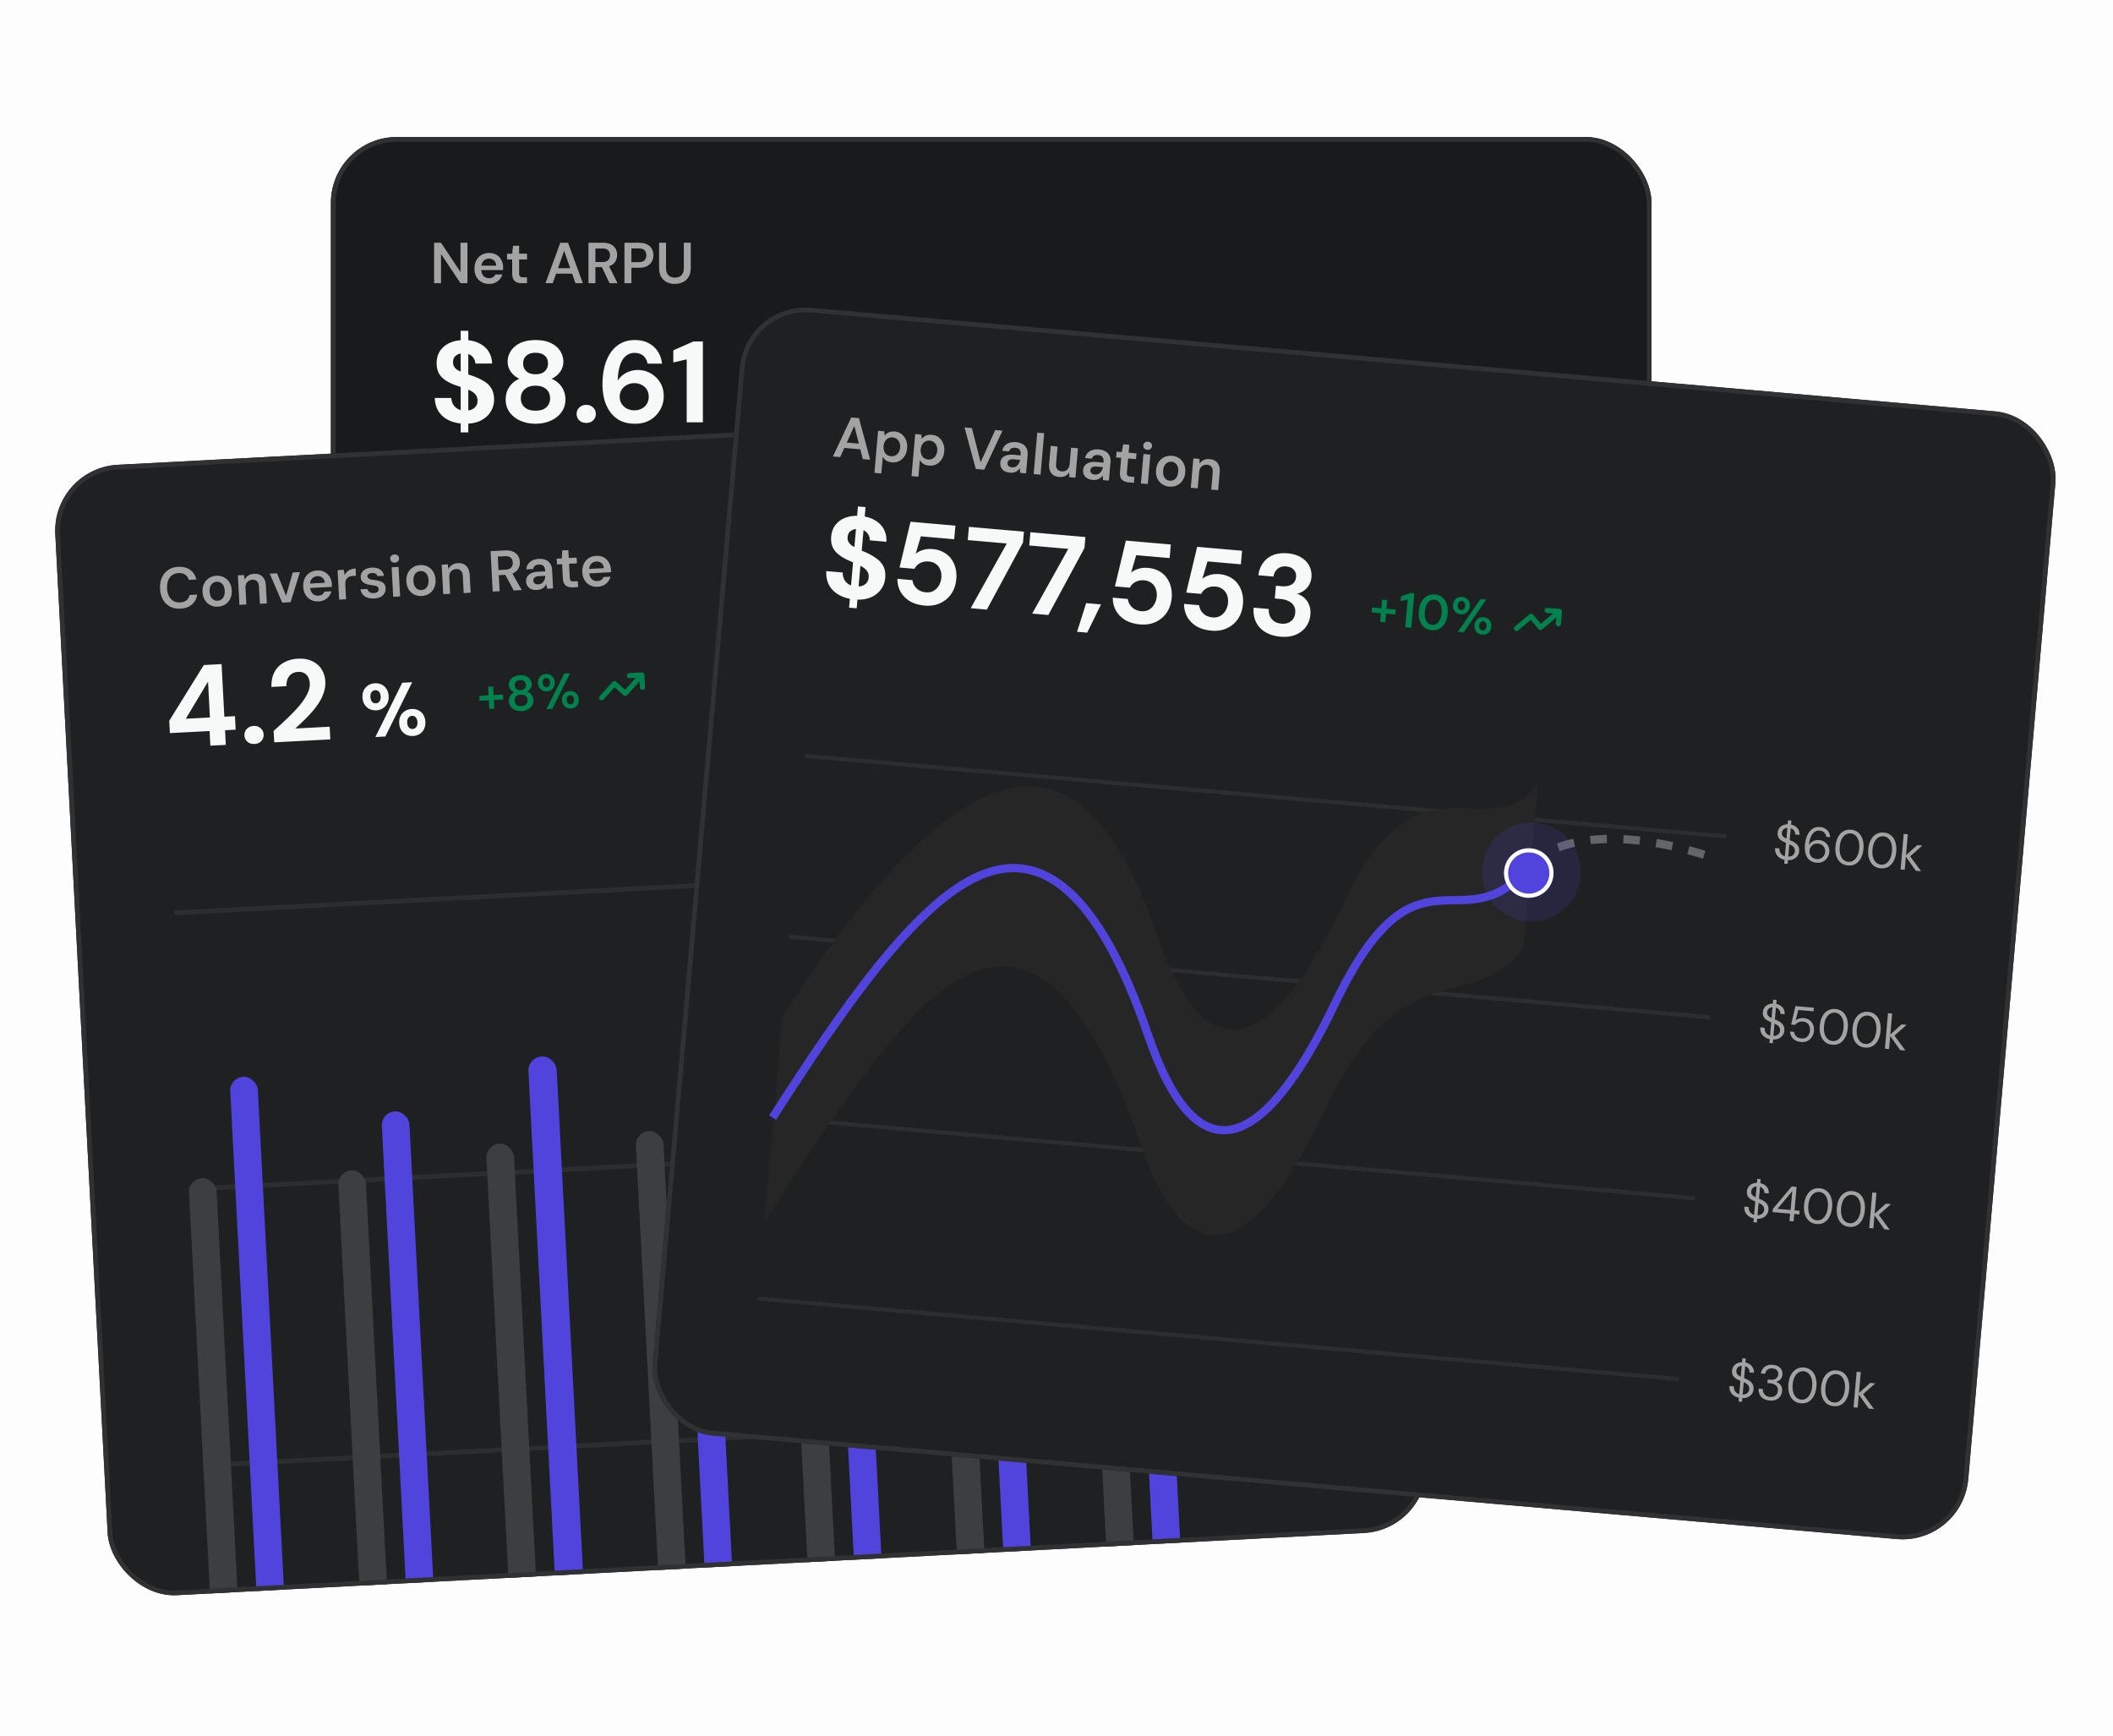 <svg xmlns="http://www.w3.org/2000/svg" width="448" height="368" fill="none"><path fill="#191A1B" fill-opacity=".01" d="M0 0h448v368H0z"/><g clip-path="url(#a)"><rect width="280" height="285.5" x="70.155" y="29.046" fill="#191A1B" rx="7"/><path fill="#A3A3A3" d="M92.037 60.046v-8.575h1.47l4.129 6.199v-6.2h1.47v8.575h-1.47l-4.129-6.186v6.186h-1.47Zm11.646.147c-.604 0-1.139-.135-1.604-.404a2.822 2.822 0 0 1-1.091-1.14c-.261-.49-.392-1.053-.392-1.69 0-.661.131-1.241.392-1.74a2.887 2.887 0 0 1 1.091-1.163c.465-.278 1.004-.417 1.617-.417.62 0 1.151.135 1.592.405.441.27.78.637 1.017 1.102.245.457.367.972.367 1.544v.27c0 .097-.008.2-.024.305h-4.986v-.943h3.54c-.016-.465-.167-.829-.453-1.09a1.504 1.504 0 0 0-1.053-.392c-.302 0-.58.07-.833.208a1.572 1.572 0 0 0-.601.637c-.147.278-.22.629-.22 1.054v.355c0 .392.069.73.208 1.017.147.285.343.502.588.649.245.147.523.22.833.22.36 0 .645-.07.858-.208.212-.139.375-.33.49-.576h1.482c-.106.376-.29.715-.551 1.017a2.874 2.874 0 0 1-.968.723 3.153 3.153 0 0 1-1.299.257Zm6.959-.147c-.416 0-.78-.065-1.09-.196a1.482 1.482 0 0 1-.711-.65c-.163-.301-.245-.71-.245-1.224V55.01h-1.09v-1.225h1.09l.172-1.678h1.298v1.678h1.679v1.225h-1.679v2.965c0 .31.066.527.196.65.131.113.36.17.686.17h.784v1.25h-1.09Zm5.009 0 3.148-8.575h1.641l3.136 8.575h-1.568l-2.401-6.86-2.413 6.86h-1.543Zm1.408-2.021.392-1.164h4.227l.379 1.164h-4.998Zm7.709 2.021v-8.575h3.075c.686 0 1.249.119 1.69.355.449.229.78.54.992.931.213.384.319.821.319 1.311 0 .457-.106.882-.319 1.274-.212.392-.543.706-.992.943-.441.237-1.013.356-1.715.356h-1.58v3.405h-1.47Zm4.471 0-1.801-3.785h1.605l1.887 3.785h-1.691Zm-3.001-4.496h1.519c.539 0 .935-.13 1.188-.392.261-.27.392-.62.392-1.053 0-.425-.127-.764-.38-1.017-.245-.261-.649-.392-1.212-.392h-1.507v2.854Zm6.162 4.496v-8.575h3.075c.694 0 1.266.119 1.715.355.457.229.796.543 1.017.944.22.4.33.853.33 1.36 0 .473-.11.91-.33 1.31-.213.4-.543.723-.993.968-.449.245-1.029.367-1.739.367h-1.605v3.271h-1.47Zm1.47-4.471h1.531c.588 0 1.005-.13 1.25-.392.253-.27.38-.62.38-1.054 0-.457-.127-.812-.38-1.065-.245-.262-.662-.392-1.25-.392h-1.531v2.903Zm9.205 4.618a3.826 3.826 0 0 1-1.69-.367 2.84 2.84 0 0 1-1.201-1.127c-.294-.507-.441-1.144-.441-1.911V51.47h1.47v5.33c0 .465.078.85.233 1.151.155.303.371.531.649.686.286.147.621.22 1.005.22.392 0 .726-.073 1.004-.22.286-.155.502-.383.649-.686.155-.302.233-.686.233-1.151v-5.33h1.47v5.317c0 .767-.151 1.404-.453 1.91a2.813 2.813 0 0 1-1.225 1.128 3.911 3.911 0 0 1-1.703.367Z"/><path fill="#F7F8F8" d="M97.672 91.678V70.142h1.617v21.536h-1.617Zm1.03-1.838c-1.242 0-2.353-.212-3.333-.637-.98-.425-1.747-1.045-2.303-1.862-.555-.817-.849-1.805-.882-2.964h3.504c.032.506.163.963.392 1.372.245.408.588.735 1.029.98.44.228.964.343 1.568.343.522 0 .972-.082 1.347-.245.392-.18.695-.425.907-.735.212-.31.318-.678.318-1.103 0-.506-.122-.923-.367-1.25a3.015 3.015 0 0 0-1.005-.832 8.837 8.837 0 0 0-1.47-.613 71.456 71.456 0 0 0-1.74-.588c-1.322-.457-2.335-1.045-3.037-1.764-.703-.735-1.054-1.707-1.054-2.915 0-1.03.245-1.911.735-2.646.507-.735 1.193-1.299 2.058-1.69.882-.393 1.895-.589 3.038-.589 1.16 0 2.173.204 3.038.613.882.392 1.577.963 2.083 1.715.506.75.776 1.633.808 2.646h-3.552c0-.376-.106-.727-.319-1.054a2.089 2.089 0 0 0-.833-.808c-.359-.213-.784-.319-1.274-.319a2.787 2.787 0 0 0-1.176.196c-.343.147-.62.36-.833.637-.196.278-.294.637-.294 1.078 0 .408.098.751.294 1.03.196.277.474.514.833.71.376.196.8.383 1.274.563.49.18 1.021.36 1.593.54.866.293 1.65.644 2.352 1.053.719.392 1.29.906 1.715 1.543.425.637.637 1.478.637 2.524 0 .898-.237 1.73-.711 2.499-.457.767-1.135 1.388-2.033 1.862-.898.473-2.001.71-3.308.71Zm14.837 0c-1.176 0-2.245-.212-3.209-.637-.947-.425-1.707-1.02-2.279-1.788-.555-.768-.833-1.658-.833-2.67 0-.703.115-1.34.343-1.912a4.807 4.807 0 0 1 1.029-1.519 4.429 4.429 0 0 1 1.544-1.004 4.468 4.468 0 0 1-1.813-1.47 3.609 3.609 0 0 1-.686-2.156c0-.8.22-1.552.661-2.254.458-.703 1.119-1.266 1.985-1.69.882-.426 1.968-.638 3.258-.638 1.307 0 2.393.212 3.259.637.882.425 1.543.988 1.984 1.69.441.703.662 1.454.662 2.255a3.68 3.68 0 0 1-.686 2.156 4.468 4.468 0 0 1-1.813 1.47 4.676 4.676 0 0 1 1.568 1.029c.441.424.776.922 1.004 1.494.245.572.368 1.209.368 1.911 0 1.013-.286 1.903-.858 2.67-.555.768-1.314 1.364-2.278 1.79-.947.424-2.017.636-3.21.636Zm0-2.768c1.029 0 1.797-.245 2.303-.735.523-.49.784-1.111.784-1.862 0-.833-.269-1.487-.808-1.96-.539-.49-1.299-.735-2.279-.735-.963 0-1.723.245-2.278.735-.555.473-.833 1.127-.833 1.96 0 .75.261 1.372.784 1.862.539.49 1.315.735 2.327.735Zm0-7.718c.85 0 1.503-.212 1.96-.637.458-.425.686-.972.686-1.641 0-.72-.228-1.274-.686-1.666-.457-.409-1.11-.613-1.96-.613-.833 0-1.478.204-1.935.613-.457.392-.686.955-.686 1.69 0 .653.229 1.192.686 1.617.457.425 1.102.637 1.935.637Zm10.777 10.315c-.621 0-1.119-.18-1.495-.54a1.87 1.87 0 0 1-.563-1.371c0-.54.188-.989.563-1.348.376-.376.874-.563 1.495-.563.588 0 1.07.187 1.445.563.376.36.564.809.564 1.348s-.188.996-.564 1.372c-.375.359-.857.539-1.445.539Zm10.359.171c-1.29 0-2.385-.237-3.283-.71a6.09 6.09 0 0 1-2.132-1.936 8.375 8.375 0 0 1-1.176-2.67 13.149 13.149 0 0 1-.343-2.99c0-1.927.27-3.593.809-4.997.539-1.405 1.315-2.491 2.327-3.259 1.029-.784 2.263-1.176 3.7-1.176 1.209 0 2.221.237 3.038.71.833.458 1.478 1.07 1.935 1.838a5.65 5.65 0 0 1 .809 2.45h-3.063c-.147-.735-.457-1.298-.931-1.69-.473-.392-1.086-.588-1.837-.588a2.79 2.79 0 0 0-1.813.637c-.523.424-.931 1.061-1.225 1.91-.294.85-.466 1.92-.515 3.21v.123a4.071 4.071 0 0 1 1.029-1.152 5.28 5.28 0 0 1 3.259-1.102c.947 0 1.829.228 2.646.686a5.489 5.489 0 0 1 2.033 1.935c.523.833.784 1.821.784 2.965a5.65 5.65 0 0 1-.784 2.89 5.848 5.848 0 0 1-2.107 2.132c-.898.523-1.951.784-3.16.784Zm-.172-2.842c.588 0 1.111-.122 1.568-.367.458-.245.817-.58 1.078-1.005a2.87 2.87 0 0 0 .392-1.494c0-.588-.13-1.095-.392-1.52a2.733 2.733 0 0 0-1.102-1.004c-.457-.245-.98-.367-1.568-.367-.588 0-1.119.13-1.593.392a2.905 2.905 0 0 0-1.102 1.029 2.705 2.705 0 0 0-.392 1.445c0 .555.131 1.054.392 1.495a3.13 3.13 0 0 0 1.127 1.029 3.413 3.413 0 0 0 1.592.367Zm11.094 2.548V76.194l-2.842.661v-2.572l4.263-1.887h2.009v17.15h-3.43Z"/><path fill="#00814D" d="M164.102 84.864v-4.725h1.081v4.725h-1.081Zm-1.974-1.838v-1.05h5.04v1.05h-5.04Zm7.374 2.52v-5.911l-1.47.472v-1.04l1.974-.87h.787v7.35h-1.291Zm2.667 0v-.913c.469-.371.924-.742 1.365-1.113.441-.371.833-.739 1.176-1.103.35-.364.623-.72.819-1.07.203-.35.305-.687.305-1.009 0-.21-.042-.406-.126-.588a.96.96 0 0 0-.378-.44c-.168-.113-.392-.169-.672-.169-.273 0-.504.06-.693.179-.182.119-.322.28-.42.483-.091.196-.137.42-.137.672h-1.218c.014-.532.13-.977.347-1.334.224-.357.521-.623.892-.798a2.824 2.824 0 0 1 1.26-.273c.504 0 .935.091 1.292.273.357.182.63.438.819.767.196.329.294.717.294 1.165 0 .33-.067.655-.2.977a4.33 4.33 0 0 1-.514.924 8.273 8.273 0 0 1-.735.86 14.75 14.75 0 0 1-.851.788 27.99 27.99 0 0 1-.85.683h3.339v1.04h-5.114Zm7.569 0 4.169-7.35h1.239l-4.169 7.35h-1.239Zm5.187.126c-.336 0-.64-.073-.913-.22a1.758 1.758 0 0 1-.641-.64 2.017 2.017 0 0 1-.231-.988c0-.385.077-.714.231-.987.161-.273.375-.483.641-.63.273-.154.577-.23.913-.23.336 0 .637.076.903.23.266.147.476.357.63.63.161.273.242.602.242.987 0 .378-.081.707-.242.987a1.678 1.678 0 0 1-.63.64 1.825 1.825 0 0 1-.903.221Zm-.01-.882a.716.716 0 0 0 .388-.105.808.808 0 0 0 .284-.325 1.24 1.24 0 0 0 .105-.536c0-.217-.035-.395-.105-.535a.673.673 0 0 0-.273-.315.719.719 0 0 0-.399-.116c-.14 0-.27.039-.389.116a.733.733 0 0 0-.283.315c-.07.14-.105.318-.105.535 0 .21.035.389.105.536.07.14.164.248.283.325.119.07.249.105.389.105Zm-4.893-3.024c-.336 0-.641-.073-.914-.22a1.655 1.655 0 0 1-.64-.64 1.946 1.946 0 0 1-.242-.988c0-.378.081-.703.242-.976.161-.28.374-.494.64-.64.273-.148.578-.221.914-.221.336 0 .637.073.903.22.266.147.476.36.63.64.161.274.241.6.241.977 0 .378-.08.707-.241.987a1.57 1.57 0 0 1-.641.64 1.802 1.802 0 0 1-.892.221Zm-.011-.882a.72.72 0 0 0 .389-.105.806.806 0 0 0 .283-.325 1.24 1.24 0 0 0 .105-.536c0-.21-.035-.388-.105-.535a.724.724 0 0 0-.283-.326.652.652 0 0 0-.378-.115.719.719 0 0 0-.399.115.726.726 0 0 0-.284.326c-.07.147-.105.325-.105.535 0 .21.035.389.105.536.07.14.165.248.284.325a.75.75 0 0 0 .388.105Z"/><g clip-path="url(#b)"><path stroke="#00814D" stroke-linecap="round" stroke-linejoin="round" stroke-width="1.094" d="m200.78 79.359-3.718 3.718-2.188-2.187-2.844 2.844m8.75-4.375h-2.625m2.625 0v2.625"/></g><path stroke="#303132" d="M91.155 124.546h206m-206 58.667h206m-206 58.666h206" opacity=".8"/><g clip-path="url(#c)"><path fill="#191A1B" d="M91.155 181.024h5.857v114h-5.857z"/><path fill="#fff" fill-opacity=".16" d="M91.155 181.024h5.857v114h-5.857z"/></g><g clip-path="url(#d)"><path fill="#5044DC" d="M101.012 160.024h5.857v135h-5.857z"/></g><g clip-path="url(#e)"><path fill="#191A1B" d="M122.87 181.024h5.857v114h-5.857v-114Z"/><path fill="#fff" fill-opacity=".16" d="M122.87 181.024h5.857v114h-5.857v-114Z"/></g><g clip-path="url(#f)"><path fill="#5044DC" d="M132.727 169.024h5.857v126h-5.857v-126Z"/></g><g clip-path="url(#g)"><path fill="#191A1B" d="M154.513 177.024h5.857v118h-5.857v-118Z"/><path fill="#fff" fill-opacity=".16" d="M154.513 177.024h5.857v118h-5.857v-118Z"/></g><g clip-path="url(#h)"><path fill="#5044DC" d="M164.37 159.024h6v136h-6v-136Z"/></g><g clip-path="url(#i)"><path fill="#191A1B" d="M186.298 176.024h5.857v119h-5.857v-119Z"/><path fill="#fff" fill-opacity=".16" d="M186.298 176.024h5.857v119h-5.857v-119Z"/></g><g clip-path="url(#j)"><path fill="#5044DC" d="M196.155 171.024h5.857v124h-5.857v-124Z"/></g><g clip-path="url(#k)"><path fill="#191A1B" d="M218.012 178.024h5.858v117h-5.858v-117Z"/><path fill="#fff" fill-opacity=".16" d="M218.012 178.024h5.858v117h-5.858v-117Z"/></g><g clip-path="url(#l)"><path fill="#5044DC" d="M227.87 186.024h5.857v109h-5.857v-109Z"/></g><g clip-path="url(#m)"><path fill="#191A1B" d="M249.727 188.024h5.857v107h-5.857v-107Z"/><path fill="#fff" fill-opacity=".16" d="M249.727 188.024h5.857v107h-5.857v-107Z"/></g><g clip-path="url(#n)"><path fill="#5044DC" d="M259.584 185.024h5.857v110h-5.857v-110Z"/></g><g clip-path="url(#o)"><path fill="#191A1B" d="M281.441 174.024h5.857v121h-5.857v-121Z"/><path fill="#fff" fill-opacity=".16" d="M281.441 174.024h5.857v121h-5.857v-121Z"/></g><g clip-path="url(#p)"><path fill="#5044DC" d="M291.298 165.024h5.857v130h-5.857v-130Z"/></g><path fill="#A3A3A3" d="M316.122 128.69c-.6 0-1.108-.112-1.524-.336a2.696 2.696 0 0 1-.984-.912 4.301 4.301 0 0 1-.552-1.284 6.474 6.474 0 0 1-.168-1.476c0-.928.128-1.74.384-2.436.256-.704.624-1.252 1.104-1.644.488-.4 1.072-.6 1.752-.6.528 0 .98.104 1.356.312.384.2.684.472.9.816.224.336.36.712.408 1.128h-.936c-.08-.44-.272-.78-.576-1.02-.304-.24-.692-.36-1.164-.36-.424 0-.804.132-1.14.396-.328.264-.592.66-.792 1.188-.192.528-.304 1.204-.336 2.028v.096c.12-.256.292-.488.516-.696.232-.216.508-.388.828-.516.32-.136.672-.204 1.056-.204.48 0 .924.112 1.332.336.416.224.748.54.996.948.256.4.384.872.384 1.416 0 .472-.116.924-.348 1.356a2.735 2.735 0 0 1-.972 1.056c-.424.272-.932.408-1.524.408Zm-.072-.888c.368 0 .692-.08.972-.24.288-.16.512-.38.672-.66.168-.288.252-.616.252-.984 0-.376-.084-.704-.252-.984a1.639 1.639 0 0 0-.672-.648c-.28-.16-.604-.24-.972-.24-.36 0-.688.084-.984.252-.288.168-.52.396-.696.684-.168.28-.252.596-.252.948 0 .368.084.692.252.972.176.28.408.5.696.66.296.16.624.24.984.24Zm5.32.744 4.884-8.4h1.008l-4.884 8.4h-1.008Zm5.376.144c-.36 0-.684-.08-.972-.24a1.908 1.908 0 0 1-.696-.708 2.173 2.173 0 0 1-.252-1.068c0-.416.084-.772.252-1.068.176-.304.408-.536.696-.696.288-.168.612-.252.972-.252.368 0 .692.084.972.252.288.16.516.392.684.696.168.296.252.652.252 1.068 0 .408-.084.764-.252 1.068a1.82 1.82 0 0 1-.684.708c-.288.16-.612.24-.972.24Zm-.012-.78c.192 0 .368-.044.528-.132.16-.096.288-.236.384-.42.104-.184.156-.412.156-.684 0-.28-.048-.512-.144-.696a.951.951 0 0 0-.384-.408 1.05 1.05 0 0 0-1.452.408c-.096.184-.144.416-.144.696 0 .272.048.5.144.684.104.184.236.324.396.42.16.088.332.132.516.132Zm-4.752-3.864c-.36 0-.684-.08-.972-.24a1.908 1.908 0 0 1-.696-.708 2.173 2.173 0 0 1-.252-1.068c0-.416.084-.772.252-1.068.176-.304.408-.536.696-.696.296-.168.624-.252.984-.252s.684.084.972.252c.288.16.516.392.684.696.168.296.252.652.252 1.068 0 .408-.084.764-.252 1.068-.168.304-.4.54-.696.708-.288.16-.612.24-.972.24Zm0-.78c.192 0 .368-.044.528-.132.16-.096.288-.236.384-.42.096-.184.144-.412.144-.684 0-.28-.048-.512-.144-.696a.94.94 0 0 0-.384-.42.986.986 0 0 0-.516-.144c-.184 0-.36.048-.528.144a.986.986 0 0 0-.408.42c-.096.184-.144.416-.144.696 0 .272.048.5.144.684.104.184.236.324.396.42.168.088.344.132.528.132Zm-4.985 63.613v-1.8h-4.26v-.78l4.08-5.82h1.176v5.712h1.248v.888h-1.248v1.8h-.996Zm-3.144-2.688h3.192v-4.596l-3.192 4.596Zm7.517 2.688 4.884-8.4h1.008l-4.884 8.4h-1.008Zm5.376.144c-.36 0-.684-.08-.972-.24a1.908 1.908 0 0 1-.696-.708 2.173 2.173 0 0 1-.252-1.068c0-.416.084-.772.252-1.068.176-.304.408-.536.696-.696.288-.168.612-.252.972-.252.368 0 .692.084.972.252.288.16.516.392.684.696.168.296.252.652.252 1.068 0 .408-.084.764-.252 1.068a1.82 1.82 0 0 1-.684.708c-.288.16-.612.24-.972.24Zm-.012-.78c.192 0 .368-.044.528-.132.16-.096.288-.236.384-.42.104-.184.156-.412.156-.684 0-.28-.048-.512-.144-.696a.951.951 0 0 0-.384-.408 1.05 1.05 0 0 0-1.452.408c-.096.184-.144.416-.144.696 0 .272.048.5.144.684.104.184.236.324.396.42.16.088.332.132.516.132Zm-4.752-3.864c-.36 0-.684-.08-.972-.24a1.908 1.908 0 0 1-.696-.708 2.173 2.173 0 0 1-.252-1.068c0-.416.084-.772.252-1.068.176-.304.408-.536.696-.696.296-.168.624-.252.984-.252s.684.084.972.252c.288.16.516.392.684.696.168.296.252.652.252 1.068 0 .408-.084.764-.252 1.068-.168.304-.4.54-.696.708-.288.16-.612.24-.972.24Zm0-.78c.192 0 .368-.044.528-.132.16-.096.288-.236.384-.42.096-.184.144-.412.144-.684 0-.28-.048-.512-.144-.696a.94.94 0 0 0-.384-.42.986.986 0 0 0-.516-.144c-.184 0-.36.048-.528.144a.986.986 0 0 0-.408.42c-.096.184-.144.416-.144.696 0 .272.048.5.144.684.104.184.236.324.396.42.168.088.344.132.528.132Zm-8.641 63.614v-.708c.584-.448 1.136-.9 1.656-1.356.52-.456.98-.908 1.38-1.356.4-.456.716-.9.948-1.332.232-.432.348-.848.348-1.248a1.96 1.96 0 0 0-.168-.816 1.371 1.371 0 0 0-.504-.624c-.224-.16-.532-.24-.924-.24-.376 0-.692.084-.948.252a1.53 1.53 0 0 0-.564.648 1.981 1.981 0 0 0-.192.876h-.972c.008-.552.128-1.024.36-1.416.232-.4.548-.704.948-.912a2.995 2.995 0 0 1 1.38-.312c.504 0 .948.096 1.332.288.392.184.7.464.924.84.224.368.336.828.336 1.38 0 .392-.084.784-.252 1.176a5.26 5.26 0 0 1-.66 1.152c-.272.368-.576.724-.912 1.068-.336.344-.68.668-1.032.972-.352.304-.684.58-.996.828h4.14v.84h-5.628Zm8.029 0 4.884-8.4h1.008l-4.884 8.4h-1.008Zm5.376.144c-.36 0-.684-.08-.972-.24a1.908 1.908 0 0 1-.696-.708 2.173 2.173 0 0 1-.252-1.068c0-.416.084-.772.252-1.068.176-.304.408-.536.696-.696.288-.168.612-.252.972-.252.368 0 .692.084.972.252.288.16.516.392.684.696.168.296.252.652.252 1.068 0 .408-.084.764-.252 1.068a1.82 1.82 0 0 1-.684.708c-.288.16-.612.24-.972.24Zm-.012-.78c.192 0 .368-.044.528-.132.16-.096.288-.236.384-.42.104-.184.156-.412.156-.684 0-.28-.048-.512-.144-.696a.951.951 0 0 0-.384-.408 1.05 1.05 0 0 0-1.452.408c-.096.184-.144.416-.144.696 0 .272.048.5.144.684.104.184.236.324.396.42.16.088.332.132.516.132Zm-4.752-3.864c-.36 0-.684-.08-.972-.24a1.908 1.908 0 0 1-.696-.708 2.173 2.173 0 0 1-.252-1.068c0-.416.084-.772.252-1.068.176-.304.408-.536.696-.696.296-.168.624-.252.984-.252s.684.084.972.252c.288.16.516.392.684.696.168.296.252.652.252 1.068 0 .408-.084.764-.252 1.068-.168.304-.4.54-.696.708-.288.16-.612.24-.972.24Zm0-.78c.192 0 .368-.044.528-.132.16-.096.288-.236.384-.42.096-.184.144-.412.144-.684 0-.28-.048-.512-.144-.696a.94.94 0 0 0-.384-.42.986.986 0 0 0-.516-.144c-.184 0-.36.048-.528.144a.986.986 0 0 0-.408.42c-.096.184-.144.416-.144.696 0 .272.048.5.144.684.104.184.236.324.396.42.168.088.344.132.528.132Z"/></g><rect width="279" height="239" x="70.655" y="29.546" stroke="#303132" rx="13.5"/><g clip-path="url(#q)"><rect width="280" height="285.5" x="10.993" y="99.283" fill="#1F2021" rx="7" transform="rotate(-3 10.993 99.283)"/><path fill="#A3A3A3" d="M38.243 129.044c-.84.044-1.576-.101-2.207-.436a3.82 3.82 0 0 1-1.488-1.48c-.361-.651-.565-1.414-.61-2.286-.047-.881.076-1.66.368-2.338.3-.686.74-1.233 1.325-1.64.591-.407 1.307-.632 2.148-.676 1.019-.054 1.86.156 2.523.628.67.464 1.11 1.148 1.322 2.053l-1.59.083c-.14-.475-.396-.842-.77-1.1-.365-.259-.841-.373-1.428-.343-.53.028-.98.179-1.35.451-.371.265-.65.64-.837 1.124-.18.475-.253 1.035-.219 1.68.034.644.165 1.193.393 1.647.236.446.552.785.949 1.018.396.224.86.323 1.39.295.586-.031 1.049-.182 1.386-.453.337-.279.555-.651.653-1.114l1.59-.083c-.117.873-.485 1.575-1.103 2.106-.61.523-1.426.811-2.445.864Zm7.958-.417a3.164 3.164 0 0 1-1.612-.32 2.993 2.993 0 0 1-1.161-1.092c-.287-.484-.448-1.052-.482-1.705-.034-.652.07-1.23.314-1.733.244-.504.59-.902 1.041-1.196a3.122 3.122 0 0 1 1.581-.5c.595-.031 1.133.08 1.612.333a2.82 2.82 0 0 1 1.149 1.081c.294.475.459 1.039.493 1.691.034.652-.07 1.234-.313 1.746a2.878 2.878 0 0 1-1.041 1.208c-.45.293-.978.456-1.581.487Zm-.054-1.26c.302-.016.567-.104.796-.263.236-.168.416-.406.539-.715.13-.309.185-.684.162-1.125-.023-.44-.112-.804-.266-1.09a1.477 1.477 0 0 0-.61-.643 1.453 1.453 0 0 0-.82-.19 1.485 1.485 0 0 0-.795.275c-.237.16-.421.394-.552.704-.123.301-.173.671-.15 1.112.023.44.112.807.266 1.102.163.294.366.512.61.655.245.134.518.194.82.178Zm4.614.874-.328-6.251 1.297-.068.15.998c.17-.369.424-.664.764-.886.34-.223.75-.346 1.232-.372.489-.025.914.055 1.276.24.36.178.645.457.853.839.216.381.34.861.37 1.44l.197 3.756-1.468.077-.19-3.609c-.026-.506-.16-.883-.402-1.132-.242-.257-.588-.374-1.037-.351-.277.015-.53.098-.76.249a1.438 1.438 0 0 0-.52.603c-.117.26-.166.573-.147.94l.181 3.45-1.468.077Zm9.072-.475-2.64-6.13 1.541-.081 1.919 4.769 1.409-4.943 1.529-.081-1.984 6.373-1.774.093Zm7.716-.257c-.604.031-1.145-.075-1.624-.32a2.82 2.82 0 0 1-1.148-1.081c-.287-.475-.447-1.031-.48-1.667-.035-.661.066-1.247.3-1.758a2.88 2.88 0 0 1 1.028-1.219c.45-.302.982-.469 1.593-.501.62-.032 1.157.074 1.612.321.454.246.812.595 1.073 1.047.268.444.418.952.448 1.522l.014.27c.005.097.002.2-.009.307l-4.979.261-.05-.942 3.536-.186c-.04-.464-.21-.819-.51-1.065a1.503 1.503 0 0 0-1.072-.336c-.302.016-.575.1-.82.252a1.564 1.564 0 0 0-.567.667c-.132.285-.187.64-.165 1.064l.019.354c.02.392.107.727.26 1.005.163.278.37.484.622.618.252.133.533.192.843.176.36-.019.641-.103.846-.253.204-.149.358-.35.459-.6l1.48-.078a2.627 2.627 0 0 1-.497 1.044 2.869 2.869 0 0 1-.929.773 3.169 3.169 0 0 1-1.283.325Zm4.357-.376-.327-6.251 1.309-.069.194 1.131c.132-.285.308-.527.526-.727.218-.208.475-.368.772-.482a3.418 3.418 0 0 1 1.02-.201l.08 1.542-.61.032a2.647 2.647 0 0 0-.681.121 1.446 1.446 0 0 0-.548.323 1.32 1.32 0 0 0-.339.558c-.077.233-.107.521-.09.863l.162 3.083-1.468.077Zm7.425-.242c-.58.03-1.073-.034-1.482-.192a2.328 2.328 0 0 1-.98-.685 2.185 2.185 0 0 1-.437-1.069l1.468-.077c.041.17.115.326.22.467.114.133.263.24.447.32.192.072.418.101.679.087a1.53 1.53 0 0 0 .594-.129.793.793 0 0 0 .34-.3.692.692 0 0 0 .102-.398c-.01-.204-.072-.356-.183-.456a1.064 1.064 0 0 0-.48-.245 5.002 5.002 0 0 0-.73-.133 9.297 9.297 0 0 1-.916-.161 3.03 3.03 0 0 1-.752-.304 1.586 1.586 0 0 1-.529-.487 1.611 1.611 0 0 1-.211-.762 1.673 1.673 0 0 1 .243-.982c.18-.296.45-.535.809-.717.358-.182.79-.287 1.296-.313.734-.039 1.321.094 1.763.398.44.304.717.747.83 1.33l-1.395.073a.804.804 0 0 0-.382-.507c-.194-.113-.45-.16-.768-.144-.326.017-.572.092-.737.223a.562.562 0 0 0-.232.49.536.536 0 0 0 .153.348c.104.101.255.187.455.258.208.063.464.111.769.144.494.064.92.152 1.277.264.365.104.648.273.848.508.209.226.324.56.347 1 .022.408-.066.768-.262 1.081-.188.312-.47.564-.844.756-.366.182-.806.287-1.32.314Zm4.034-.358-.328-6.252 1.468-.077.328 6.252-1.468.077Zm.356-7.244a.963.963 0 0 1-.686-.21.849.849 0 0 1-.29-.61.786.786 0 0 1 .225-.625.961.961 0 0 1 .66-.28.921.921 0 0 1 .674.21.77.77 0 0 1 .301.597.83.83 0 0 1-.236.638.92.92 0 0 1-.648.28Zm5.69 7.074a3.154 3.154 0 0 1-1.611-.321 2.985 2.985 0 0 1-1.162-1.092c-.287-.484-.447-1.052-.482-1.704-.034-.653.071-1.23.314-1.734a2.905 2.905 0 0 1 1.042-1.195 3.112 3.112 0 0 1 1.58-.5c.596-.031 1.133.079 1.613.332a2.82 2.82 0 0 1 1.148 1.081c.295.475.46 1.039.494 1.691.034.653-.07 1.235-.314 1.747a2.876 2.876 0 0 1-1.04 1.207c-.451.294-.978.456-1.582.488Zm-.054-1.261c.302-.016.567-.103.796-.262.237-.168.416-.407.54-.716.13-.309.184-.684.161-1.124-.023-.441-.112-.804-.266-1.09a1.473 1.473 0 0 0-.61-.643 1.437 1.437 0 0 0-.82-.19 1.542 1.542 0 0 0-1.347.978c-.123.301-.173.672-.15 1.112.023.44.112.808.266 1.102.163.294.367.513.611.655.245.135.517.194.82.178Zm4.615.875-.328-6.252 1.297-.068.15.998c.169-.368.423-.664.763-.886.34-.222.75-.346 1.232-.371.49-.026.915.054 1.276.24.361.177.645.456.854.838.216.381.34.861.37 1.44l.196 3.756-1.468.077-.189-3.609c-.026-.505-.16-.883-.403-1.132-.242-.257-.587-.374-1.036-.35-.277.014-.53.097-.76.248a1.447 1.447 0 0 0-.52.604c-.118.26-.166.573-.147.94l.18 3.45-1.467.077Zm10.49-.55-.449-8.563 3.07-.161c.686-.036 1.254.053 1.707.266.461.205.807.497 1.04.878.232.372.361.803.387 1.292.023.457-.06.886-.252 1.289-.191.403-.505.734-.941.994-.428.259-.993.408-1.694.444l-1.579.083.179 3.401-1.468.077Zm4.465-.234-1.997-3.686 1.603-.084 2.082 3.681-1.688.089Zm-3.233-4.333 1.517-.079c.539-.028.927-.18 1.166-.454.247-.283.359-.64.337-1.072-.022-.424-.167-.756-.433-.996-.258-.248-.669-.357-1.231-.328l-1.505.079.149 2.85Zm8.188 4.22c-.505.027-.93-.037-1.273-.191a1.741 1.741 0 0 1-.771-.658 1.941 1.941 0 0 1-.294-.942 1.745 1.745 0 0 1 .24-1.03c.189-.297.475-.536.858-.72.383-.184.856-.29 1.418-.32l1.542-.081c-.018-.334-.073-.609-.166-.825a.899.899 0 0 0-.43-.48c-.194-.105-.445-.149-.755-.133-.327.018-.6.105-.821.264-.22.159-.347.386-.381.683l-1.443.075c.018-.434.141-.813.369-1.135a2.34 2.34 0 0 1 .917-.76 3.328 3.328 0 0 1 1.308-.326c.579-.03 1.078.042 1.496.216.418.174.743.444.974.808.232.355.361.794.388 1.316l.205 3.915-1.247.065-.199-.983a2.497 2.497 0 0 1-.294.469 1.98 1.98 0 0 1-.96.652 2.528 2.528 0 0 1-.681.121Zm.258-1.178a1.412 1.412 0 0 0 1.062-.559c.131-.162.227-.347.29-.555.071-.208.108-.427.113-.656l-.002-.037-1.334.07c-.285.015-.52.064-.703.147a.877.877 0 0 0-.388.327.836.836 0 0 0-.099.459c.01.18.059.333.147.459a.752.752 0 0 0 .37.275c.159.057.34.08.544.07Zm7.348.633a2.814 2.814 0 0 1-1.099-.139 1.486 1.486 0 0 1-.744-.611c-.178-.294-.281-.697-.308-1.211l-.155-2.96-1.089.057-.064-1.224 1.088-.057.084-1.684 1.297-.068.087 1.675 1.676-.087.064 1.223-1.675.088.155 2.96c.016.31.092.523.229.638.137.108.368.153.694.136l.783-.041.066 1.247-1.089.058Zm5.232-.127c-.604.031-1.145-.075-1.624-.32a2.82 2.82 0 0 1-1.148-1.081c-.287-.475-.447-1.031-.48-1.667-.035-.661.066-1.247.3-1.758a2.884 2.884 0 0 1 1.028-1.219c.451-.302.982-.469 1.593-.501.62-.032 1.157.074 1.612.32.454.247.812.596 1.073 1.048.268.444.418.952.448 1.522l.014.27c.005.097.002.2-.009.307l-4.979.261-.049-.942 3.535-.186c-.04-.464-.21-.819-.509-1.065a1.503 1.503 0 0 0-1.073-.336c-.302.016-.575.1-.821.252a1.567 1.567 0 0 0-.566.667c-.132.285-.187.64-.165 1.064l.019.354c.02.392.107.727.261 1.005.161.278.369.484.621.617.252.134.533.193.843.177.359-.019.641-.103.846-.253.205-.15.358-.35.459-.6l1.48-.078a2.624 2.624 0 0 1-.497 1.044 2.867 2.867 0 0 1-.929.773 3.167 3.167 0 0 1-1.283.325Z"/><path fill="#F7F8F8" d="m44.599 158.105-.163-3.108-8.416.441-.138-2.617 7.33-11.817 3.768-.198.585 11.157 2.25-.118.15 2.863-2.25.118.162 3.107-3.278.172Zm-5.206-5.714 5.113-.268-.396-7.56-.024.001-4.693 7.827Zm14.595 5.344c-.62.033-1.127-.121-1.52-.46a1.866 1.866 0 0 1-.636-1.34 1.79 1.79 0 0 1 .493-1.376c.355-.394.843-.608 1.463-.641.587-.03 1.078.132 1.473.488.394.339.605.777.633 1.316a1.865 1.865 0 0 1-.491 1.399c-.356.379-.828.583-1.415.614Zm4.155-.34-.127-2.422c1-.887 1.96-1.771 2.879-2.654a35.96 35.96 0 0 0 2.512-2.609c.74-.873 1.31-1.713 1.709-2.519.415-.806.604-1.577.565-2.311a3.102 3.102 0 0 0-.31-1.235 2.033 2.033 0 0 0-.807-.89c-.355-.227-.818-.325-1.39-.295-.554.029-1.02.184-1.398.466a2.414 2.414 0 0 0-.826 1.098 3.412 3.412 0 0 0-.218 1.459l-3.18.167c-.033-1.258.189-2.325.666-3.2a4.795 4.795 0 0 1 2.006-1.994c.858-.471 1.826-.734 2.902-.79 1.207-.064 2.23.112 3.07.526.855.397 1.515.967 1.979 1.712.48.743.747 1.612.799 2.607a6.07 6.07 0 0 1-.3 2.224 9.316 9.316 0 0 1-.991 2.162 16.12 16.12 0 0 1-1.514 2.017 32.332 32.332 0 0 1-1.79 1.885c-.607.588-1.2 1.142-1.777 1.663l7.29-.382.142 2.692-11.891.623Zm21.445-1.124 5.694-11.514 2.109-.11-5.694 11.513-2.109.111Zm7.984-.226a2.984 2.984 0 0 1-1.424-.262 2.724 2.724 0 0 1-1.059-.938c-.268-.424-.417-.929-.448-1.515-.03-.596.065-1.114.287-1.553.234-.439.552-.782.956-1.027a2.86 2.86 0 0 1 1.388-.425c.532-.028 1.007.064 1.424.277.427.202.775.51 1.042.923.267.413.417.918.448 1.515.03.586-.065 1.103-.287 1.553a2.612 2.612 0 0 1-.939 1.043 2.934 2.934 0 0 1-1.388.409Zm-.094-1.485a.999.999 0 0 0 .55-.189c.165-.116.29-.277.376-.485.085-.207.12-.46.104-.758-.016-.309-.077-.562-.184-.76a1.097 1.097 0 0 0-.409-.459.98.98 0 0 0-.567-.13 1.02 1.02 0 0 0-.55.189 1.099 1.099 0 0 0-.36.499c-.085.208-.12.466-.103.775.016.298.077.546.183.743.107.197.243.345.408.443.165.098.35.142.552.132Zm-7.69-3.955a2.909 2.909 0 0 1-1.44-.277 2.611 2.611 0 0 1-1.043-.939c-.267-.413-.416-.913-.447-1.499-.032-.607.064-1.125.287-1.553.223-.439.536-.786.939-1.042a2.898 2.898 0 0 1 1.403-.426c.523-.028.997.065 1.425.277.428.213.775.526 1.043.939.266.403.416.908.447 1.515.031.586-.065 1.098-.287 1.537a2.604 2.604 0 0 1-.94 1.042 2.814 2.814 0 0 1-1.387.426Zm-.094-1.485a.992.992 0 0 0 .551-.19.972.972 0 0 0 .36-.483c.085-.207.12-.46.104-.759-.017-.319-.079-.578-.185-.775a.972.972 0 0 0-.408-.443.957.957 0 0 0-.552-.131 1.025 1.025 0 0 0-.925.689c-.085.207-.12.465-.103.774.015.299.076.546.183.744.106.197.242.345.408.443.176.098.365.141.567.131Z"/><path fill="#00814D" d="m103.737 150.316-.247-4.718 1.08-.057.247 4.719-1.08.056Zm-2.067-1.731-.055-1.049 5.033-.264.055 1.049-5.033.264Zm8.928 2.181a3.263 3.263 0 0 1-1.335-.192 2.328 2.328 0 0 1-.972-.707 1.954 1.954 0 0 1-.407-1.135 2.11 2.11 0 0 1 .115-.826c.091-.257.223-.481.395-.673.179-.198.392-.35.639-.454a1.988 1.988 0 0 1-.809-.599 1.587 1.587 0 0 1-.343-.917 1.767 1.767 0 0 1 .232-.99c.173-.304.434-.556.781-.756.354-.201.789-.315 1.306-.342.532-.028.98.04 1.346.203.366.163.648.386.845.67.204.284.316.604.334.961.018.335-.064.651-.244.948-.181.29-.429.517-.743.681.264.077.491.205.683.384.199.179.357.392.475.638.118.239.184.505.199.799.024.44-.075.831-.296 1.172a2.317 2.317 0 0 1-.893.804 3.208 3.208 0 0 1-1.308.331Zm-.055-1.059c.454-.023.787-.153.999-.388.219-.243.319-.539.301-.889-.021-.391-.159-.686-.414-.882-.25-.205-.587-.296-1.014-.273-.419.022-.745.147-.979.377-.233.222-.34.529-.32.921.019.349.149.634.392.852.243.212.587.306 1.035.282Zm-.178-3.386c.371-.02.652-.133.845-.339a1.01 1.01 0 0 0 .275-.772c-.018-.342-.137-.599-.356-.77-.213-.178-.504-.257-.875-.238-.363.019-.645.129-.845.329-.193.192-.28.459-.263.802.017.308.131.554.344.739.22.185.512.268.875.249Zm5.491 4.044 3.778-7.558 1.237-.065-3.778 7.558-1.237.065Zm5.186-.146a1.898 1.898 0 0 1-.924-.172 1.763 1.763 0 0 1-.673-.606 2.025 2.025 0 0 1-.282-.974c-.02-.384.039-.717.179-.998.146-.281.348-.502.606-.662.265-.168.565-.261.901-.279.335-.017.64.044.913.184.274.132.494.331.663.596.175.264.272.588.292.973.02.377-.043.71-.189.998a1.68 1.68 0 0 1-.596.673c-.258.16-.554.249-.89.267Zm-.057-.88a.727.727 0 0 0 .383-.125.811.811 0 0 0 .266-.34c.062-.151.088-.331.077-.54a1.21 1.21 0 0 0-.133-.53.678.678 0 0 0-.289-.3.724.724 0 0 0-.787.041.728.728 0 0 0-.266.33 1.192 1.192 0 0 0-.077.54c.011.21.055.386.133.529a.8.8 0 0 0 .3.31.752.752 0 0 0 .393.085Zm-5.044-2.764a1.896 1.896 0 0 1-.924-.172 1.657 1.657 0 0 1-.673-.606 1.946 1.946 0 0 1-.293-.973c-.02-.378.044-.707.19-.988a1.65 1.65 0 0 1 .606-.673 1.89 1.89 0 0 1 .901-.268c.335-.018.64.04.913.173.274.132.494.335.663.606.175.264.272.585.292.963.02.377-.043.71-.189.998-.14.288-.342.512-.606.673-.258.161-.552.25-.88.267Zm-.057-.88a.73.73 0 0 0 .383-.125.82.82 0 0 0 .266-.34c.062-.151.088-.331.077-.541a1.248 1.248 0 0 0-.133-.529.728.728 0 0 0-.301-.31.651.651 0 0 0-.383-.096.719.719 0 0 0-.392.137.723.723 0 0 0-.267.34c-.062.15-.087.33-.076.54.011.21.055.386.133.529a.8.8 0 0 0 .3.31.75.75 0 0 0 .393.085Z"/><path stroke="#00814D" stroke-linecap="round" stroke-linejoin="round" stroke-width="1.094" d="m136.083 143.109-3.519 3.908-2.299-2.07-2.691 2.989m8.509-4.827-2.621.137m2.621-.137.137 2.621"/><path stroke="#303132" d="m36.962 193.553 205.718-10.781M40.032 252.139l205.718-10.781M43.103 310.725l205.718-10.781" opacity=".8"/><g clip-path="url(#r)"><path fill="#191A1B" d="m39.918 249.953 5.849-.307 5.966 113.844-5.849.307z"/><path fill="#fff" fill-opacity=".16" d="m39.918 249.953 5.849-.307 5.966 113.844-5.849.307z"/></g><g clip-path="url(#s)"><path fill="#5044DC" d="m48.663 228.466 5.849-.307 7.065 134.815-5.849.307z"/></g><g clip-path="url(#t)"><path fill="#191A1B" d="m71.589 248.293 5.849-.306 5.966 113.844-5.849.306-5.966-113.844Z"/><path fill="#fff" fill-opacity=".16" d="m71.589 248.293 5.849-.306 5.966 113.844-5.849.306-5.966-113.844Z"/></g><g clip-path="url(#u)"><path fill="#5044DC" d="m80.804 235.794 5.85-.307 6.594 125.828-5.85.306-6.594-125.827Z"/></g><g clip-path="url(#v)"><path fill="#191A1B" d="m102.979 242.643 5.849-.307 6.176 117.839-5.849.306-6.176-117.838Z"/><path fill="#fff" fill-opacity=".16" d="m102.979 242.643 5.849-.307 6.176 117.839-5.849.306-6.176-117.838Z"/></g><g clip-path="url(#w)"><path fill="#5044DC" d="m111.88 224.151 5.992-.314 7.118 135.814-5.992.314-7.118-135.814Z"/></g><g clip-path="url(#x)"><path fill="#191A1B" d="m134.669 239.981 5.849-.307 6.228 118.837-5.849.307-6.228-118.837Z"/><path fill="#fff" fill-opacity=".16" d="m134.669 239.981 5.849-.307 6.228 118.837-5.849.307-6.228-118.837Z"/></g><g clip-path="url(#y)"><path fill="#5044DC" d="m144.251 234.472 5.849-.307 6.489 123.83-5.849.307-6.489-123.83Z"/></g><g clip-path="url(#z)"><path fill="#191A1B" d="m166.444 240.318 5.849-.306 6.124 116.839-5.849.307-6.124-116.84Z"/><path fill="#fff" fill-opacity=".16" d="m166.444 240.318 5.849-.306 6.124 116.839-5.849.307-6.124-116.84Z"/></g><g clip-path="url(#A)"><path fill="#5044DC" d="m176.706 247.791 5.85-.306 5.704 108.85-5.849.307-5.705-108.851Z"/></g><g clip-path="url(#B)"><path fill="#191A1B" d="m198.638 248.645 5.849-.307 5.6 106.853-5.849.307-5.6-106.853Z"/><path fill="#fff" fill-opacity=".16" d="m198.638 248.645 5.849-.307 5.6 106.853-5.849.307-5.6-106.853Z"/></g><g clip-path="url(#C)"><path fill="#5044DC" d="m208.325 245.133 5.849-.307 5.757 109.849-5.849.307-5.757-109.849Z"/></g><g clip-path="url(#D)"><path fill="#191A1B" d="m229.577 233.004 5.849-.307 6.332 120.835-5.849.306-6.332-120.834Z"/><path fill="#fff" fill-opacity=".16" d="m229.577 233.004 5.849-.307 6.332 120.835-5.849.306-6.332-120.834Z"/></g><g clip-path="url(#E)"><path fill="#5044DC" d="m238.949 223.5 5.849-.306 6.804 129.822-5.849.306-6.804-129.822Z"/></g><path fill="#A3A3A3" d="M261.837 185.917c-.599.032-1.112-.053-1.539-.255a2.697 2.697 0 0 1-1.031-.86 4.274 4.274 0 0 1-.618-1.253 6.448 6.448 0 0 1-.245-1.465c-.049-.927.036-1.745.256-2.453.219-.716.557-1.283 1.016-1.699.467-.425 1.039-.656 1.718-.691.528-.028.984.052 1.371.24.394.18.708.436.941.768.242.324.397.692.467 1.105l-.935.049c-.103-.435-.312-.765-.629-.988-.316-.224-.709-.324-1.181-.299a1.794 1.794 0 0 0-1.117.455c-.314.281-.557.69-.729 1.228-.164.537-.241 1.218-.23 2.043l.003.048.002.048c.107-.262.266-.503.479-.722.221-.228.487-.414.8-.559a2.668 2.668 0 0 1 1.044-.259 2.73 2.73 0 0 1 1.348.266c.427.202.775.5 1.044.894.277.386.429.851.458 1.394.024.472-.068.929-.277 1.373a2.736 2.736 0 0 1-.915 1.105c-.41.294-.91.456-1.501.487Zm-.118-.883c.367-.019.687-.116.958-.29a1.72 1.72 0 0 0 .636-.694c.153-.297.22-.629.2-.996a1.865 1.865 0 0 0-.303-.97 1.638 1.638 0 0 0-.705-.612 1.927 1.927 0 0 0-.983-.189 1.95 1.95 0 0 0-.969.304 1.959 1.959 0 0 0-.66.719c-.153.289-.22.609-.202.96.02.368.12.687.303.958.19.27.434.477.729.622.304.144.636.207.996.188Zm5.352.465 4.437-8.644 1.007-.053-4.438 8.644-1.006.053Zm5.376-.138a1.969 1.969 0 0 1-.983-.188 1.915 1.915 0 0 1-.733-.671 2.177 2.177 0 0 1-.307-1.053c-.022-.416.043-.776.196-1.08.159-.313.379-.557.658-.732.279-.182.598-.283.958-.302.367-.019.695.048.984.201.296.144.535.364.719.659.183.287.286.638.308 1.053.021.408-.044.768-.196 1.08-.152.312-.367.56-.646.743a1.967 1.967 0 0 1-.958.29Zm-.053-.778c.192-.01.365-.063.52-.159.155-.105.276-.251.362-.44.094-.189.134-.42.12-.691-.015-.28-.075-.509-.18-.688a.957.957 0 0 0-.405-.387 1.05 1.05 0 0 0-1.429.483c-.086.189-.122.423-.107.703.014.272.074.497.179.676.114.178.253.311.418.398.164.08.338.115.522.105Zm-4.948-3.61a1.963 1.963 0 0 1-.983-.189 1.908 1.908 0 0 1-.732-.67c-.184-.295-.286-.646-.308-1.054-.021-.415.044-.775.196-1.079.16-.313.379-.557.659-.732.287-.183.61-.284.969-.303.36-.019.688.048.984.201.296.144.536.364.72.659.183.287.285.638.307 1.053.021.408-.044.768-.196 1.08-.152.312-.371.56-.658.743a1.965 1.965 0 0 1-.958.291Zm-.041-.779a1.08 1.08 0 0 0 .521-.159c.155-.105.275-.251.361-.44.086-.189.122-.419.108-.69-.014-.28-.074-.509-.18-.688a.936.936 0 0 0-.405-.399.98.98 0 0 0-.523-.117 1.06 1.06 0 0 0-.52.171.985.985 0 0 0-.385.441c-.087.189-.122.423-.108.703.014.271.074.496.18.675.113.179.252.311.417.399.173.079.351.114.534.104Zm-1.649 63.787-.094-1.797-4.254.223-.041-.779 3.77-6.026 1.174-.061.299 5.704 1.246-.066.047.887-1.246.066.094 1.797-.995.052Zm-3.28-2.52 3.187-.167-.24-4.589-2.947 4.756Zm7.647 2.291 4.438-8.644 1.007-.053-4.438 8.645-1.007.052Zm5.377-.137a1.964 1.964 0 0 1-.984-.189 1.911 1.911 0 0 1-.732-.671 2.174 2.174 0 0 1-.307-1.053c-.022-.415.043-.775.196-1.08a1.81 1.81 0 0 1 .658-.731c.279-.183.598-.284.958-.303.367-.019.695.048.983.201.296.145.536.365.72.659.183.287.286.638.308 1.054.021.407-.044.767-.196 1.079-.152.313-.367.56-.646.743a1.968 1.968 0 0 1-.958.291Zm-.053-.779c.192-.01.365-.063.52-.159.155-.104.275-.251.362-.44.094-.189.134-.419.12-.691-.015-.279-.075-.509-.181-.687a.952.952 0 0 0-.404-.388 1.013 1.013 0 0 0-.535-.116 1.051 1.051 0 0 0-.894.6c-.086.189-.122.423-.107.702.014.272.074.497.179.676.114.178.253.311.418.399.164.079.338.114.522.104Zm-4.948-3.61a1.973 1.973 0 0 1-.983-.188 1.912 1.912 0 0 1-.732-.671c-.184-.295-.286-.646-.308-1.053-.022-.416.044-.776.196-1.08.16-.313.379-.557.659-.732a1.96 1.96 0 0 1 .969-.303c.36-.018.688.048.984.201.296.145.536.365.719.659.184.287.286.638.308 1.054.021.407-.044.767-.196 1.079a1.791 1.791 0 0 1-.658.744 1.954 1.954 0 0 1-.958.29Zm-.041-.778c.192-.011.365-.064.521-.16.154-.104.275-.251.361-.439.086-.189.122-.419.108-.691-.014-.28-.075-.509-.18-.688a.944.944 0 0 0-.406-.399.993.993 0 0 0-.522-.117c-.184.01-.357.067-.52.172a.982.982 0 0 0-.386.441c-.086.188-.122.422-.107.702.014.272.074.497.18.676.113.178.252.311.417.398.172.079.351.114.534.105Zm-5.299 63.978-.037-.707a32.62 32.62 0 0 0 1.582-1.441c.496-.483.932-.958 1.308-1.426.375-.477.668-.937.877-1.38.209-.444.303-.865.282-1.265a1.968 1.968 0 0 0-.211-.806 1.366 1.366 0 0 0-.536-.596c-.232-.149-.543-.212-.935-.192-.375.02-.687.12-.933.301-.24.173-.416.399-.53.677a1.99 1.99 0 0 0-.146.885l-.97.051c-.021-.552.074-1.029.285-1.433.211-.412.51-.732.899-.96a2.99 2.99 0 0 1 1.362-.384c.503-.027.952.046 1.345.218.401.163.723.426.967.79.243.356.379.809.408 1.361a2.96 2.96 0 0 1-.191 1.187c-.139.4-.338.795-.598 1.185-.253.382-.538.753-.855 1.114-.318.362-.644.703-.98 1.025-.336.322-.653.615-.951.879l4.134-.217.044.839-5.62.295Zm8.017-.42 4.438-8.644 1.007-.053-4.438 8.644-1.007.053Zm5.377-.138a1.964 1.964 0 0 1-.984-.189 1.908 1.908 0 0 1-.732-.67 2.178 2.178 0 0 1-.307-1.054c-.022-.415.043-.775.195-1.079.16-.313.38-.557.659-.732.279-.183.598-.284.958-.302.367-.02.695.047.983.2.296.145.536.365.72.66.183.286.286.638.307 1.053.022.407-.043.767-.195 1.08-.152.312-.368.56-.646.743-.28.174-.599.271-.958.29Zm-.053-.778a1.07 1.07 0 0 0 .52-.16c.155-.104.275-.25.362-.439.094-.189.134-.42.12-.691-.015-.28-.075-.509-.181-.688a.943.943 0 0 0-.404-.387 1.04 1.04 0 0 0-1.055.055c-.155.096-.28.239-.374.428-.086.189-.122.423-.107.703.014.271.074.497.179.675.114.179.253.312.418.399.164.08.338.114.522.105Zm-4.948-3.61a1.963 1.963 0 0 1-.983-.189 1.897 1.897 0 0 1-.732-.671c-.184-.294-.286-.646-.308-1.053-.022-.415.044-.775.196-1.08.16-.312.379-.556.659-.731a1.96 1.96 0 0 1 .969-.303c.36-.019.687.048.984.2.296.145.536.365.719.66.184.287.286.638.308 1.053.021.408-.044.767-.196 1.08-.152.312-.371.56-.658.743a1.965 1.965 0 0 1-.958.291Zm-.041-.779c.192-.01.365-.063.521-.16a1.03 1.03 0 0 0 .361-.439c.086-.189.122-.419.108-.691-.015-.279-.075-.508-.18-.687a.94.94 0 0 0-.406-.4.983.983 0 0 0-.522-.116 1.04 1.04 0 0 0-.52.171.993.993 0 0 0-.386.441c-.086.189-.122.423-.107.702.014.272.074.497.18.676.113.178.252.311.417.399.172.079.35.114.534.104Z"/></g><rect width="279" height="239" x="11.518" y="99.756" stroke="#303132" rx="13.5" transform="rotate(-3 11.518 99.756)"/><g clip-path="url(#F)"><rect width="280" height="285.5" x="158.073" y="64.046" fill="#1F2021" rx="7" transform="rotate(5 158.073 64.046)"/><path fill="#A3A3A3" d="m176.596 96.785 3.884-8.268 1.635.143 2.377 8.816-1.562-.137-1.794-7.043-3.002 6.624-1.538-.135Zm1.58-1.89.492-1.126 4.21.368.277 1.193-4.979-.436Zm7.219 5.365.78-8.92 1.306.114.081.905c.138-.177.308-.334.508-.472a2.02 2.02 0 0 1 .705-.32c.269-.075.574-.097.916-.067.577.05 1.073.237 1.488.56.414.323.722.744.922 1.261.21.51.287 1.079.232 1.705-.055.627-.23 1.177-.525 1.651a2.998 2.998 0 0 1-1.139 1.069 2.77 2.77 0 0 1-1.537.283c-.472-.04-.876-.162-1.211-.364a2.1 2.1 0 0 1-.751-.828l-.311 3.551-1.464-.128Zm3.518-3.529c.342.03.65-.025.925-.165a1.72 1.72 0 0 0 .683-.64c.181-.288.289-.631.323-1.03a2.264 2.264 0 0 0-.14-1.07 1.625 1.625 0 0 0-.561-.75 1.616 1.616 0 0 0-.881-.335 1.645 1.645 0 0 0-1.608.818c-.173.28-.276.62-.311 1.018-.035.399.008.755.128 1.07.12.313.303.567.548.76.254.186.552.294.894.324Zm4.347 4.217.781-8.92 1.306.114.08.905c.139-.177.308-.334.509-.472a2 2 0 0 1 .704-.32c.269-.075.574-.097.916-.067.578.05 1.074.237 1.488.56.414.323.722.744.923 1.261.209.51.287 1.079.232 1.705-.055.627-.23 1.177-.526 1.651a2.99 2.99 0 0 1-1.139 1.069 2.767 2.767 0 0 1-1.537.284c-.472-.042-.875-.163-1.21-.365a2.102 2.102 0 0 1-.752-.828l-.31 3.551-1.465-.128Zm3.519-3.528c.341.03.649-.026.924-.166a1.72 1.72 0 0 0 .683-.64 2.28 2.28 0 0 0 .324-1.03 2.277 2.277 0 0 0-.14-1.07 1.62 1.62 0 0 0-.562-.75 1.614 1.614 0 0 0-.88-.335 1.651 1.651 0 0 0-1.609.818c-.172.28-.276.62-.31 1.019a2.38 2.38 0 0 0 .127 1.068c.121.314.303.568.549.761.254.187.552.295.894.325Zm10.111 2.016-2.389-8.817 1.562.136 1.849 7.257 3.094-6.824 1.549.135-3.883 8.268-1.782-.155Zm7.258.782c-.505-.044-.916-.166-1.235-.366a1.74 1.74 0 0 1-.671-.76 1.935 1.935 0 0 1-.161-.973c.034-.39.161-.72.381-.987.229-.267.545-.465.95-.594.405-.128.888-.168 1.449-.119l1.538.135c.029-.334.012-.614-.05-.84a.895.895 0 0 0-.359-.536c-.177-.13-.42-.21-.729-.236-.326-.029-.609.02-.849.147-.241.126-.398.334-.473.622l-1.44-.126c.079-.427.253-.785.525-1.073a2.336 2.336 0 0 1 1.013-.624 3.327 3.327 0 0 1 1.341-.141c.577.05 1.061.191 1.451.422.389.23.674.543.852.935.18.385.247.838.201 1.358l-.341 3.905-1.245-.109-.06-1a2.537 2.537 0 0 1-.357.423 1.968 1.968 0 0 1-1.041.511 2.545 2.545 0 0 1-.69.026Zm.418-1.132a1.417 1.417 0 0 0 1.13-.405c.152-.142.273-.312.364-.51.1-.195.167-.407.203-.633l.004-.037-1.331-.116a1.964 1.964 0 0 0-.717.048.876.876 0 0 0-.429.27.836.836 0 0 0-.162.44.857.857 0 0 0 .082.475.75.75 0 0 0 .328.324c.149.078.325.127.528.144Zm4.587 1.422.769-8.786 1.464.128-.768 8.786-1.465-.128Zm5.416.622c-.488-.043-.902-.178-1.243-.404a1.933 1.933 0 0 1-.729-.95c-.153-.406-.204-.898-.153-1.476l.328-3.759 1.453.127-.315 3.6c-.045.513.035.91.24 1.19.213.28.539.44.979.479a1.55 1.55 0 0 0 .798-.127c.24-.119.436-.298.588-.539.152-.24.244-.544.276-.91l.301-3.442 1.465.128-.546 6.236-1.293-.113-.023-1.01a2.082 2.082 0 0 1-.866.773c-.36.173-.78.239-1.26.197Zm7.145.625c-.505-.044-.916-.166-1.235-.366-.31-.2-.534-.453-.671-.76a1.935 1.935 0 0 1-.161-.973c.034-.39.161-.72.382-.988.228-.267.544-.464.949-.593.405-.128.888-.168 1.449-.119l1.538.135c.029-.334.013-.614-.049-.84a.904.904 0 0 0-.359-.537c-.178-.13-.421-.208-.73-.236-.325-.028-.608.021-.849.148-.241.126-.398.334-.473.622l-1.44-.126a2.08 2.08 0 0 1 .525-1.073 2.335 2.335 0 0 1 1.014-.624 3.32 3.32 0 0 1 1.34-.141c.578.05 1.061.19 1.451.422.39.23.674.542.853.935.179.385.246.837.201 1.358l-.342 3.905-1.245-.109-.06-1.001a2.5 2.5 0 0 1-.357.424 1.945 1.945 0 0 1-.471.327 2.208 2.208 0 0 1-.569.184 2.554 2.554 0 0 1-.691.026Zm.418-1.132a1.408 1.408 0 0 0 1.13-.405 1.63 1.63 0 0 0 .365-.51c.099-.195.166-.407.203-.633l.003-.037-1.33-.116a1.972 1.972 0 0 0-.718.048.876.876 0 0 0-.429.27.836.836 0 0 0-.162.44.866.866 0 0 0 .082.475.75.75 0 0 0 .328.324c.149.078.325.126.528.144Zm7.189 1.65a2.794 2.794 0 0 1-1.069-.29 1.48 1.48 0 0 1-.651-.709c-.136-.315-.182-.729-.137-1.242l.258-2.953-1.086-.095.107-1.22 1.086.095.317-1.657 1.293.113-.146 1.672 1.672.146-.107 1.22-1.672-.146-.258 2.953c-.027.309.019.531.139.664.12.125.343.202.668.231l.781.068-.109 1.245-1.086-.095Zm2.572.225.546-6.236 1.464.128-.545 6.236-1.465-.128Zm1.361-7.124a.966.966 0 0 1-.65-.303.847.847 0 0 1-.201-.644.787.787 0 0 1 .309-.588.964.964 0 0 1 .693-.186.919.919 0 0 1 .637.302c.166.17.238.382.215.634a.832.832 0 0 1-.322.599.922.922 0 0 1-.681.186Zm4.651 7.797a3.162 3.162 0 0 1-1.552-.541 3 3 0 0 1-.998-1.243c-.217-.519-.297-1.104-.24-1.755.057-.651.241-1.209.553-1.674.311-.464.71-.81 1.197-1.038a3.113 3.113 0 0 1 1.635-.275c.594.052 1.111.236 1.55.553.44.31.769.72.987 1.23.226.512.31 1.093.253 1.744-.057.651-.241 1.213-.553 1.685a2.872 2.872 0 0 1-1.199 1.051c-.487.228-1.031.316-1.633.263Zm.122-1.256a1.49 1.49 0 0 0 .824-.149 1.55 1.55 0 0 0 .634-.633c.172-.288.278-.652.316-1.091.039-.44.002-.812-.111-1.117a1.47 1.47 0 0 0-.515-.721 1.44 1.44 0 0 0-.785-.302 1.483 1.483 0 0 0-.826.161 1.551 1.551 0 0 0-.644.62c-.164.28-.265.64-.304 1.08-.038.439-.001.816.111 1.129.12.314.291.558.513.733.224.167.486.264.787.29Zm4.447 1.509.546-6.236 1.293.113.011 1.009c.218-.342.511-.599.879-.772.367-.172.791-.238 1.271-.196.488.043.898.181 1.23.415.333.226.576.543.729.95.161.407.216.9.166 1.477l-.328 3.747-1.464-.128.314-3.6c.045-.505-.036-.897-.241-1.177-.204-.289-.53-.453-.977-.492a1.5 1.5 0 0 0-.787.14c-.24.11-.439.286-.6.526-.152.24-.244.544-.276.91l-.301 3.442-1.465-.128Z"/><path fill="#F7F8F8" d="m180.026 128.838 1.877-21.454 1.611.141-1.877 21.453-1.611-.14Zm1.186-1.741c-1.237-.108-2.325-.417-3.264-.925-.939-.509-1.65-1.194-2.132-2.056-.482-.862-.689-1.872-.62-3.03l3.49.305a3.17 3.17 0 0 0 .271 1.401c.208.428.521.784.939 1.066.42.266.93.426 1.532.479.521.045.976.003 1.364-.127.406-.145.729-.363.967-.653.239-.291.377-.648.414-1.071.044-.504-.042-.93-.258-1.277a3.009 3.009 0 0 0-.928-.917 8.78 8.78 0 0 0-1.411-.738 70.042 70.042 0 0 0-1.681-.738c-1.278-.57-2.236-1.244-2.873-2.022-.636-.793-.901-1.792-.795-2.996.089-1.025.41-1.882.962-2.572.569-.688 1.301-1.189 2.198-1.504.913-.314 1.939-.421 3.078-.321 1.155.101 2.146.392 2.973.875.844.467 1.486 1.097 1.925 1.89.439.792.63 1.694.575 2.706l-3.539-.31a1.904 1.904 0 0 0-.226-1.077 2.087 2.087 0 0 0-.759-.878c-.34-.243-.753-.386-1.242-.428a2.777 2.777 0 0 0-1.188.092 2.04 2.04 0 0 0-.886.562c-.219.26-.348.609-.386 1.049-.036.406.032.757.203 1.05.171.294.427.554.768.781.357.228.764.452 1.22.672.472.222.985.447 1.539.676.837.368 1.587.786 2.251 1.254a4.754 4.754 0 0 1 1.574 1.688c.368.671.506 1.528.415 2.569a4.67 4.67 0 0 1-.926 2.428c-.522.724-1.251 1.284-2.188 1.677-.936.394-2.055.534-3.356.42Zm14.854 1.299c-1.253-.109-2.315-.424-3.188-.943-.855-.534-1.51-1.206-1.963-2.016a5.665 5.665 0 0 1-.648-2.713l3.197.28c.073.662.366 1.245.88 1.749.515.488 1.179.768 1.992.839.586.051 1.111-.051 1.576-.305a2.96 2.96 0 0 0 1.13-1.106 3.778 3.778 0 0 0 .54-1.675c.058-.667-.022-1.248-.241-1.742a2.492 2.492 0 0 0-.929-1.188c-.417-.299-.91-.473-1.479-.523-.7-.061-1.325.056-1.875.352-.535.298-.922.698-1.163 1.202l-3.173-.278 2.325-9.707 9.519.832-.252 2.88-7.078-.619-1.086 3.693c.407-.342.922-.608 1.546-.8.623-.191 1.309-.254 2.058-.189.911.08 1.694.313 2.349.698.672.37 1.212.852 1.619 1.445.424.594.719 1.251.886 1.971.166.72.217 1.454.151 2.202-.08.911-.299 1.736-.659 2.476a5.649 5.649 0 0 1-1.44 1.841 5.958 5.958 0 0 1-2.066 1.123c-.774.227-1.616.301-2.528.221Zm9.747.558 7.644-13.719-8.274-.723.246-2.807 11.666 1.02-.203 2.319-7.662 14.209-3.417-.299Zm13.038 1.141 7.644-13.719-8.274-.724.245-2.807 11.667 1.021-.203 2.319-7.662 14.209-3.417-.299Zm9.509 3.857 1.933-6.078 3.149.275-2.935 5.99-2.147-.187Zm13.374-1.56c-1.253-.11-2.316-.424-3.189-.943-.855-.534-1.509-1.206-1.963-2.017a5.663 5.663 0 0 1-.648-2.712l3.197.279c.073.663.367 1.246.88 1.75.515.487 1.179.767 1.993.838.585.051 1.111-.05 1.576-.305a2.95 2.95 0 0 0 1.129-1.106 3.778 3.778 0 0 0 .54-1.674c.059-.667-.022-1.248-.241-1.743a2.501 2.501 0 0 0-.929-1.188c-.416-.299-.909-.473-1.479-.523-.699-.061-1.324.056-1.875.353-.534.297-.922.698-1.163 1.201l-3.173-.277 2.325-9.708 9.519.833-.252 2.88-7.078-.62-1.085 3.693c.407-.342.922-.608 1.545-.799.624-.192 1.309-.255 2.058-.189.911.079 1.694.312 2.349.697.673.37 1.213.852 1.62 1.445.423.595.718 1.252.885 1.971.166.72.217 1.454.152 2.202-.08.912-.3 1.737-.66 2.476a5.628 5.628 0 0 1-1.44 1.841c-.601.505-1.29.88-2.065 1.123-.774.228-1.617.301-2.528.222Zm15.111 1.322c-1.253-.11-2.316-.424-3.189-.943-.855-.534-1.509-1.206-1.963-2.016a5.67 5.67 0 0 1-.648-2.713l3.197.279c.074.663.367 1.246.88 1.75.515.488 1.179.767 1.993.838.586.051 1.111-.05 1.576-.305a2.96 2.96 0 0 0 1.13-1.106 3.778 3.778 0 0 0 .54-1.674c.058-.667-.022-1.248-.241-1.743a2.507 2.507 0 0 0-.929-1.188c-.417-.299-.91-.473-1.479-.523-.7-.061-1.325.057-1.876.353-.534.297-.922.698-1.162 1.201l-3.173-.277 2.325-9.708 9.518.833-.252 2.88-7.078-.619-1.085 3.692c.407-.342.922-.608 1.545-.799.624-.192 1.31-.255 2.058-.189.911.079 1.694.312 2.349.697a4.646 4.646 0 0 1 1.62 1.445c.424.595.719 1.252.885 1.971.167.72.217 1.454.152 2.203-.08.911-.3 1.736-.659 2.475a5.669 5.669 0 0 1-1.44 1.842 5.965 5.965 0 0 1-2.066 1.122c-.774.228-1.617.301-2.528.222Zm14.599 1.277c-1.107-.097-2.106-.389-2.998-.877a5.072 5.072 0 0 1-2.059-2.049c-.48-.879-.681-1.954-.603-3.226l3.222.282a3.376 3.376 0 0 0 .238 1.497c.207.444.511.815.911 1.112.418.283.928.45 1.53.503.586.051 1.084-.02 1.494-.214a2.376 2.376 0 0 0 1.007-.821c.244-.356.387-.778.43-1.266.05-.57-.046-1.062-.289-1.477-.242-.414-.607-.741-1.094-.981-.47-.254-1.03-.41-1.681-.466l-1.269-.111.237-2.71 1.269.111c.797.07 1.48-.05 2.048-.361.57-.328.887-.857.951-1.59.054-.618-.106-1.132-.48-1.542-.358-.408-.887-.643-1.586-.704-.765-.067-1.387.108-1.866.525-.463.419-.748.959-.855 1.622l-3.198-.279c.143-1.07.492-1.966 1.047-2.688a4.78 4.78 0 0 1 2.133-1.609c.882-.332 1.884-.45 3.007-.352 1.171.103 2.145.401 2.922.896.778.478 1.348 1.085 1.709 1.822.364.72.509 1.495.436 2.325-.057.651-.238 1.225-.544 1.723a3.67 3.67 0 0 1-1.112 1.182 4.045 4.045 0 0 1-1.433.637 3.678 3.678 0 0 1 1.596.877c.455.417.796.93 1.021 1.54.227.594.308 1.265.242 2.014a5.138 5.138 0 0 1-.91 2.527c-.524.741-1.245 1.309-2.165 1.704-.92.395-2.023.536-3.308.424Z"/><path fill="#00814D" d="m292.622 131.848.412-4.707 1.077.095-.412 4.707-1.077-.095Zm-1.806-2.002.091-1.046 5.021.439-.092 1.046-5.02-.439Zm7.126 3.153.515-5.889-1.505.342.09-1.035 2.043-.696.784.068-.641 7.322-1.286-.112Zm5.606.617c-.634-.056-1.164-.26-1.59-.614-.425-.36-.739-.834-.94-1.42-.194-.594-.259-1.267-.193-2.02.066-.753.246-1.401.539-1.945.302-.55.692-.962 1.173-1.236.481-.281 1.039-.394 1.674-.338.642.056 1.175.264 1.6.625.426.353.736.826.93 1.42.195.586.259 1.255.193 2.009-.066.753-.246 1.404-.54 1.955-.293.543-.681.956-1.162 1.237-.481.274-1.042.383-1.684.327Zm.099-1.13c.349.031.665-.047.948-.233.284-.193.52-.482.708-.866.189-.384.307-.851.355-1.402.049-.558.014-1.039-.106-1.443-.118-.411-.301-.732-.548-.965a1.422 1.422 0 0 0-.892-.405 1.465 1.465 0 0 0-.959.243c-.283.186-.519.471-.707.855-.181.378-.296.846-.344 1.404-.049.551-.017 1.031.095 1.442.118.41.301.736.547.975.253.233.555.365.903.395Zm5.443 1.488 4.793-6.959 1.234.108-4.793 6.959-1.234-.108Zm5.156.578a1.895 1.895 0 0 1-.891-.3 1.74 1.74 0 0 1-.582-.693 2.019 2.019 0 0 1-.144-1.004c.033-.383.139-.704.316-.963a1.68 1.68 0 0 1 .693-.572c.285-.129.595-.179.93-.15.335.029.628.132.879.309.253.169.443.397.573.682.137.286.188.621.155 1.004a1.946 1.946 0 0 1-.327.963 1.68 1.68 0 0 1-.683.583c-.278.123-.584.17-.919.141Zm.066-.88a.713.713 0 0 0 .396-.071.802.802 0 0 0 .311-.299c.083-.14.133-.315.151-.524.019-.217 0-.397-.057-.543a.684.684 0 0 0-.245-.338.713.713 0 0 0-.387-.149.688.688 0 0 0-.397.081.726.726 0 0 0-.31.289 1.194 1.194 0 0 0-.152.524c-.018.209.001.39.058.543a.82.82 0 0 0 .254.349c.113.08.239.126.378.138Zm-4.611-3.439a1.894 1.894 0 0 1-.89-.299 1.654 1.654 0 0 1-.583-.694 1.945 1.945 0 0 1-.154-1.004c.033-.377.141-.694.325-.952a1.66 1.66 0 0 1 .694-.582c.285-.123.595-.169.93-.14.334.029.628.129.88.298.252.17.443.401.572.693.136.286.188.617.155.994a1.952 1.952 0 0 1-.326.962c-.178.266-.41.46-.694.582a1.805 1.805 0 0 1-.909.142Zm.067-.879a.716.716 0 0 0 .396-.071.804.804 0 0 0 .311-.3 1.24 1.24 0 0 0 .151-.524 1.244 1.244 0 0 0-.058-.543.727.727 0 0 0-.254-.348.647.647 0 0 0-.366-.148.712.712 0 0 0-.408.08.724.724 0 0 0-.311.299 1.244 1.244 0 0 0-.151.525c-.018.209.001.39.058.542a.799.799 0 0 0 .254.349.75.75 0 0 0 .378.139Z"/><g clip-path="url(#G)"><path stroke="#00814D" stroke-linecap="round" stroke-linejoin="round" stroke-width="1.094" d="m330.637 129.648-4.029 3.381-1.988-2.37-3.081 2.585m9.098-3.596-2.615-.229m2.615.229-.229 2.615"/></g><path stroke="#303132" stroke-width=".875" d="m170.735 160.266 195.254 17.082m-198.61 21.271 195.254 17.083m-198.609 21.271 195.254 17.082m-198.61 21.271 195.254 17.083M157.313 313.68l195.254 17.082" opacity=".8"/><path fill="#262626" d="M208.936 168.931c-13.51 5.991-28.007 23.251-43.037 46.611l-3.813 43.584c15.03-23.361 30.06-46.722 43.571-52.713 13.51-5.992 25.502 5.387 35.859 35.437 10.357 30.05 24.404 25.179 39.557-6.832 16.414-34.675 31.613-19.251 41.952-34.2l3.05-34.867c-10.338 14.949-24.775-9.192-41.189 25.484-15.153 32.011-29.2 36.882-39.557 6.831-10.357-30.05-22.882-35.327-36.393-29.335Z"/><path stroke="#5044DC" stroke-width="1.75" d="M163.813 236.954c15.04-23.469 30.138-45.178 43.651-51.201 13.514-6.023 25.653 3.658 35.999 33.837 10.346 30.179 24.339 24.931 39.552-6.763 17.663-36.801 26.988-11.606 41.535-29.442"/><path stroke="#F7F8F8" stroke-dasharray="3.5 3.5" stroke-width="1.75" d="M324.55 183.385c3.116-3.827 15.281-9.467 39.016-1.418" opacity=".32"/><g filter="url(#H)" opacity=".16"><circle cx="324.694" cy="183.146" r="10.5" fill="#5044DC" transform="rotate(5 324.694 183.146)"/></g><g filter="url(#I)" transform="rotate(5 324.283 183.361)"><circle cx="324.283" cy="183.361" r="5.25" fill="#5044DC"/><circle cx="324.283" cy="183.361" r="4.813" stroke="#fff" stroke-width=".875"/></g><path fill="#A3A3A3" d="m156.882 327.445 3.34-7.086.931.081 2.047 7.557-.941-.082-1.673-6.418-2.783 6.028-.921-.08Zm1.399-1.775.314-.69 3.315.291.189.733-3.818-.334Zm5.775 4.721.676-7.73.795.07-.002.864c.128-.172.281-.323.462-.455.187-.131.403-.232.648-.302.252-.069.535-.09.849-.063.502.044.93.208 1.285.492.355.277.618.638.79 1.081.172.444.234.941.186 1.492a3.338 3.338 0 0 1-.442 1.437 2.44 2.44 0 0 1-.977.926c-.398.212-.848.295-1.35.251a2.316 2.316 0 0 1-1.096-.359 1.773 1.773 0 0 1-.668-.796l-.278 3.169-.878-.077Zm2.893-2.709c.328.029.628-.029.9-.174.274-.152.497-.374.67-.668.181-.301.29-.664.327-1.089a2.48 2.48 0 0 0-.134-1.119 1.691 1.691 0 0 0-.543-.774c-.244-.19-.529-.3-.857-.328a1.687 1.687 0 0 0-.942.17 1.69 1.69 0 0 0-.67.669 2.687 2.687 0 0 0-.305 1.08c-.038.425 0 .801.112 1.127.119.32.301.578.543.775.251.19.55.301.899.331Zm3.825.978.475-5.429.795.07-.025 1.009c.141-.24.316-.436.526-.586.216-.15.468-.254.754-.313.294-.059.614-.073.963-.043l-.08.921-.471-.041a2.36 2.36 0 0 0-.635.028c-.2.039-.386.114-.557.226a1.274 1.274 0 0 0-.412.491c-.103.209-.169.48-.198.815l-.256 2.929-.879-.077Zm21.814 1.909.641-7.323 1.025.09 2.071 5.367 2.96-4.927 1.036.091-.641 7.322-.878-.077.502-5.742-2.759 4.554-.659-.058-1.919-4.932-.5 5.711-.879-.076Zm10.335 1.03c-.425-.037-.771-.145-1.036-.322a1.536 1.536 0 0 1-.574-.672 1.745 1.745 0 0 1-.136-.856c.032-.362.15-.661.353-.896.21-.235.488-.404.835-.507.346-.103.746-.135 1.199-.095l1.37.12c.031-.349.011-.642-.06-.88a.938.938 0 0 0-.373-.55c-.178-.135-.417-.215-.717-.241a1.407 1.407 0 0 0-.847.168c-.244.14-.408.361-.49.663l-.9-.079c.074-.359.222-.655.447-.888.231-.233.509-.398.833-.496a2.57 2.57 0 0 1 1.022-.111c.488.043.885.169 1.19.378.312.203.531.472.656.806.126.327.17.707.133 1.139l-.3 3.421-.784-.069.03-.946c-.083.14-.186.272-.309.395a1.728 1.728 0 0 1-.406.301 1.855 1.855 0 0 1-.522.187c-.186.039-.391.05-.614.03Zm.191-.732c.237.021.458-.012.662-.1.204-.087.384-.212.539-.374.162-.169.287-.358.376-.568.096-.216.155-.447.176-.691l.008-.083-1.297-.114c-.335-.029-.611-.011-.827.054a.9.9 0 0 0-.47.307.945.945 0 0 0-.18.49c-.017.202.009.38.08.534.071.154.187.28.347.378.16.092.356.147.586.167Zm4.087 3.299 1.518-2.776-.303-.027-1.647-5.024.952.083 1.35 4.324 2.143-4.018.91.079-4.002 7.439-.921-.08Zm25.163.009c-.44-.039-.812-.156-1.119-.351a1.79 1.79 0 0 1-.669-.786c-.14-.328-.191-.709-.153-1.141l.889.078c-.021.244-.002.47.057.679.066.203.182.371.346.505.171.127.407.204.707.23.293.026.528-.01.705-.107a.89.89 0 0 0 .405-.417c.094-.189.152-.405.173-.649l.471-5.387.879.077-.471 5.387c-.058.655-.284 1.148-.678 1.479-.387.325-.901.459-1.542.403Zm5.532.484c-.405-.036-.75-.143-1.037-.323a1.672 1.672 0 0 1-.637-.783c-.14-.335-.188-.743-.146-1.225l.297-3.399.879.077-.289 3.305c-.043.495.042.879.258 1.15.215.272.528.426.939.462.279.024.536-.02.771-.133.242-.112.44-.292.595-.538.162-.246.259-.553.292-.923l.269-3.075.878.077-.475 5.428-.795-.069.026-.894a1.666 1.666 0 0 1-.746.694 2.111 2.111 0 0 1-1.079.169Zm4.081.23.475-5.428.795.069-.035.883c.188-.3.443-.524.765-.671a2.04 2.04 0 0 1 1.081-.18c.404.036.749.143 1.036.323.286.179.499.437.638.772.14.336.188.747.145 1.236l-.297 3.399-.879-.077.289-3.305c.044-.495-.042-.879-.257-1.15-.215-.272-.529-.426-.94-.462a1.453 1.453 0 0 0-1.387.669c-.154.24-.248.548-.281.924l-.269 3.075-.879-.077Zm136.315-151.783.803-9.184.722.063-.804 9.184-.721-.063Zm.518-.745c-.537-.047-.996-.186-1.376-.416a2.204 2.204 0 0 1-.849-.896 2.256 2.256 0 0 1-.218-1.242l.92.081c-.025.286.018.556.129.812.112.249.287.457.525.626.246.162.557.259.934.292.328.029.611.001.85-.084.247-.09.438-.225.573-.403a1.12 1.12 0 0 0 .244-.621c.024-.272-.016-.501-.119-.685a1.34 1.34 0 0 0-.443-.482 3.345 3.345 0 0 0-.684-.365 44.996 44.996 0 0 0-.833-.358c-.583-.247-1.001-.53-1.254-.847-.246-.324-.348-.719-.308-1.186.035-.398.156-.739.364-1.023.214-.283.5-.494.856-.631.364-.144.783-.195 1.257-.153.468.04.864.163 1.191.367.333.205.584.469.753.793.169.317.236.674.201 1.072l-.92-.081a1.241 1.241 0 0 0-.544-1.133c-.198-.151-.457-.24-.778-.268a1.562 1.562 0 0 0-.723.074 1.13 1.13 0 0 0-.516.355 1.163 1.163 0 0 0-.223.623c-.021.238.011.434.096.589.092.155.227.293.406.415.187.114.406.225.656.331.251.106.529.225.833.357.346.15.647.324.903.522.265.192.462.427.592.705.137.279.188.625.152 1.036-.03.349-.154.672-.369.969-.208.291-.502.518-.882.682-.38.163-.845.221-1.396.173Zm6.37.557c-.523-.046-.957-.182-1.303-.409a2.397 2.397 0 0 1-.789-.86 3.551 3.551 0 0 1-.372-1.17 5.695 5.695 0 0 1-.034-1.3c.071-.809.241-1.507.51-2.095.277-.594.64-1.044 1.088-1.349.456-.311.98-.441 1.573-.389.46.04.847.162 1.159.365.32.203.564.46.734.77.169.31.259.648.269 1.015l-.815-.072c-.037-.382-.183-.687-.437-.913-.247-.232-.576-.366-.987-.402a1.565 1.565 0 0 0-1.024.258c-.306.205-.567.534-.782.985-.208.446-.353 1.027-.437 1.744a.404.404 0 0 0-.003.031l-.004.042a2.187 2.187 0 0 1 1.254-.955c.289-.094.601-.127.936-.097.411.036.786.167 1.125.393.339.226.6.527.785.902.193.368.269.789.227 1.263a2.466 2.466 0 0 1-.407 1.156 2.396 2.396 0 0 1-.927.846c-.384.205-.83.286-1.339.241Zm.005-.779c.314.027.599-.018.855-.136.256-.119.465-.294.626-.525.168-.239.266-.518.294-.839a1.639 1.639 0 0 0-.144-.877 1.456 1.456 0 0 0-.526-.615 1.658 1.658 0 0 0-.819-.282 1.708 1.708 0 0 0-.877.144 1.604 1.604 0 0 0-.94 1.351c-.028.321.02.613.145.877.125.257.307.466.546.628.246.155.526.246.84.274Zm6.616 1.358c-.613-.053-1.13-.257-1.549-.609-.418-.36-.721-.833-.908-1.419-.187-.592-.248-1.265-.182-2.018.066-.753.242-1.402.528-1.946.288-.551.668-.964 1.142-1.239.474-.281 1.018-.395 1.632-.342.62.055 1.136.261 1.548.621.411.352.711.824.898 1.417.188.585.249 1.255.183 2.008-.066.753-.243 1.405-.53 1.956-.286.544-.663.957-1.131 1.24-.466.275-1.01.386-1.631.331Zm.068-.774a1.69 1.69 0 0 0 1.088-.263c.328-.217.602-.541.822-.971.221-.438.359-.97.414-1.598.056-.634.012-1.183-.13-1.645-.142-.462-.356-.825-.643-1.089a1.685 1.685 0 0 0-1.025-.448 1.728 1.728 0 0 0-1.098.262c-.334.21-.612.53-.832.96-.214.431-.348.964-.404 1.599-.055.627-.015 1.175.12 1.644.142.462.36.829.652 1.1.293.265.638.415 1.036.449Zm6.878 1.382c-.613-.054-1.13-.257-1.548-.61-.419-.36-.722-.832-.909-1.418-.187-.592-.248-1.265-.182-2.018.066-.753.242-1.402.529-1.946.287-.551.667-.964 1.141-1.239.474-.282 1.018-.396 1.632-.342.621.054 1.136.261 1.548.62.412.353.711.825.898 1.417.188.586.249 1.255.183 2.009-.066.753-.243 1.405-.53 1.956-.286.544-.663.957-1.131 1.24-.466.275-1.01.385-1.631.331Zm.068-.774c.398.035.76-.053 1.088-.263.328-.217.602-.541.822-.972.221-.437.359-.97.414-1.597.056-.635.012-1.183-.13-1.645-.142-.462-.356-.825-.642-1.089a1.682 1.682 0 0 0-1.026-.448 1.728 1.728 0 0 0-1.098.262c-.334.209-.612.53-.832.96-.214.431-.348.964-.403 1.598-.055.628-.016 1.176.119 1.645.142.462.36.829.652 1.1.293.265.639.414 1.036.449Zm7.381 1.299-2.242-3.168 2.55-2.275 1.077.094-2.912 2.56.066-.627 2.58 3.514-1.119-.098Zm-3.232-.282.659-7.532.878.077-.658 7.531-.879-.076Zm-27.814 36.785.803-9.184.722.063-.803 9.184-.722-.063Zm.518-.745c-.537-.047-.995-.186-1.376-.416a2.198 2.198 0 0 1-.849-.896 2.272 2.272 0 0 1-.218-1.242l.921.081c-.025.286.018.557.129.812.111.249.286.457.525.626.246.162.557.259.933.292.328.029.612.001.851-.083.247-.091.438-.226.573-.404.142-.177.223-.384.244-.621.024-.272-.016-.5-.12-.685a1.337 1.337 0 0 0-.442-.482 3.355 3.355 0 0 0-.685-.365 44.996 44.996 0 0 0-.833-.358c-.583-.247-1.001-.53-1.254-.847-.246-.324-.348-.719-.307-1.186.035-.398.156-.739.363-1.023.215-.283.5-.493.857-.631.363-.144.783-.195 1.257-.153.467.041.864.163 1.19.367.334.205.585.47.753.793.169.317.236.675.201 1.072l-.92-.08a1.243 1.243 0 0 0-.544-1.134c-.198-.15-.457-.24-.778-.268a1.562 1.562 0 0 0-.723.074 1.13 1.13 0 0 0-.516.355 1.174 1.174 0 0 0-.223.624c-.021.237.011.433.096.588.092.155.228.294.407.415.186.114.405.225.656.331.25.106.528.226.833.358.345.149.646.323.903.521.264.192.461.427.592.706.137.279.187.624.151 1.035a1.9 1.9 0 0 1-.369.969c-.208.291-.502.518-.882.682-.38.163-.845.221-1.396.173Zm6.203.543c-.495-.044-.916-.168-1.264-.374a2.276 2.276 0 0 1-.784-.796 2.265 2.265 0 0 1-.297-1.059l.858.075c.044.376.199.695.464.957.273.256.639.404 1.099.444.342.03.642-.021.899-.153a1.59 1.59 0 0 0 .623-.609c.156-.268.25-.572.28-.914.03-.342-.01-.651-.119-.927a1.494 1.494 0 0 0-.501-.666 1.524 1.524 0 0 0-.827-.304c-.383-.034-.718.018-1.004.154a1.788 1.788 0 0 0-.68.542l-.858-.075.911-3.905 3.912.342-.067.764-3.232-.283-.586 2.247c.192-.187.436-.328.732-.421.304-.1.648-.133 1.031-.1.363.032.682.123.957.274.274.15.506.35.696.598.189.242.323.52.401.836.085.31.112.639.082.988-.031.355-.12.685-.266.988a2.433 2.433 0 0 1-.563.773 2.25 2.25 0 0 1-.834.496 2.62 2.62 0 0 1-1.063.108Zm6.605.577c-.614-.053-1.13-.257-1.549-.609-.418-.36-.721-.833-.909-1.418-.187-.593-.248-1.266-.182-2.019.066-.753.242-1.402.529-1.946.287-.551.667-.964 1.141-1.239.475-.281 1.019-.395 1.632-.342.621.055 1.137.261 1.548.621.412.352.711.824.898 1.417.188.585.249 1.255.183 2.008-.066.753-.242 1.405-.529 1.956-.287.544-.664.958-1.131 1.24-.467.275-1.011.386-1.631.331Zm.067-.774c.398.035.76-.053 1.088-.263.328-.217.602-.541.823-.971.221-.438.359-.97.414-1.598.055-.634.012-1.183-.131-1.645-.142-.462-.356-.825-.642-1.089a1.688 1.688 0 0 0-1.025-.448 1.731 1.731 0 0 0-1.098.262c-.335.21-.612.53-.833.96-.213.431-.348.964-.403 1.599-.055.627-.015 1.175.119 1.644.143.462.36.829.653 1.1.293.265.638.415 1.035.449Zm6.879 1.382c-.614-.054-1.13-.257-1.549-.61-.418-.359-.721-.832-.909-1.418-.187-.592-.247-1.265-.182-2.018.066-.753.242-1.402.529-1.946.287-.551.668-.964 1.141-1.239.475-.282 1.019-.396 1.632-.342.621.054 1.137.261 1.548.62.412.353.711.825.899 1.418.187.585.248 1.254.182 2.008-.066.753-.242 1.405-.529 1.956-.287.544-.664.957-1.131 1.24-.467.275-1.011.385-1.631.331Zm.067-.774c.398.035.76-.053 1.088-.263.328-.217.603-.541.823-.972.221-.437.359-.969.414-1.597.055-.635.012-1.183-.13-1.645-.143-.462-.357-.825-.643-1.089a1.682 1.682 0 0 0-1.025-.448 1.725 1.725 0 0 0-1.098.262c-.335.21-.612.53-.833.96-.213.431-.348.964-.403 1.598-.055.628-.015 1.176.12 1.645.142.462.359.829.652 1.1.293.265.638.414 1.035.449Zm7.381 1.299-2.241-3.168 2.549-2.275 1.077.094-2.911 2.56.065-.627 2.581 3.514-1.12-.098Zm-3.232-.282.659-7.532.879.077-.659 7.531-.879-.076Zm-27.865 36.781.804-9.184.722.063-.804 9.184-.722-.063Zm.519-.745c-.537-.047-.996-.186-1.376-.416a2.19 2.19 0 0 1-.849-.896 2.265 2.265 0 0 1-.219-1.242l.921.08a1.65 1.65 0 0 0 .129.813c.112.248.287.457.525.625.246.162.557.26.934.293.327.029.611.001.85-.084a1.23 1.23 0 0 0 .573-.403c.142-.177.223-.384.244-.622.024-.271-.016-.5-.119-.685a1.337 1.337 0 0 0-.443-.481 3.405 3.405 0 0 0-.685-.366 49.581 49.581 0 0 0-.833-.357c-.582-.248-1-.53-1.253-.847-.246-.324-.349-.72-.308-1.187.035-.397.156-.738.364-1.022.214-.283.5-.494.856-.631.364-.144.783-.195 1.257-.154.467.041.864.164 1.191.368.333.205.584.469.752.793.169.317.237.674.202 1.072l-.921-.081a1.258 1.258 0 0 0-.104-.61 1.23 1.23 0 0 0-.44-.523c-.197-.151-.456-.24-.777-.268a1.56 1.56 0 0 0-.723.073c-.21.073-.382.192-.516.356a1.16 1.16 0 0 0-.223.623c-.021.237.011.433.096.588a1.3 1.3 0 0 0 .406.415c.187.115.405.225.656.332.251.106.529.225.833.357.345.15.646.324.903.522.264.192.462.427.592.705.137.279.188.624.152 1.036a1.916 1.916 0 0 1-.37.969c-.208.291-.502.518-.881.682-.38.163-.845.221-1.396.173Zm7.113.495.137-1.569-3.713-.325.059-.679 4.001-4.762 1.025.089-.436 4.979 1.088.095-.068.775-1.088-.096-.137 1.569-.868-.076Zm-2.536-2.582 2.783.243.35-4.006-3.133 3.763Zm8.281 3.212c-.614-.054-1.13-.257-1.549-.61-.418-.36-.721-.833-.908-1.418-.188-.593-.248-1.266-.182-2.019.066-.753.242-1.402.528-1.946.287-.551.668-.964 1.142-1.239.474-.281 1.018-.395 1.632-.342.62.055 1.136.261 1.548.621.411.352.711.824.898 1.417.188.585.249 1.255.183 2.008-.066.753-.243 1.405-.53 1.956-.286.544-.663.958-1.131 1.24-.467.275-1.01.386-1.631.332Zm.068-.775c.397.035.76-.053 1.087-.263.329-.217.603-.541.823-.971.221-.438.359-.97.414-1.598.056-.634.012-1.183-.13-1.645-.142-.462-.357-.825-.643-1.089a1.685 1.685 0 0 0-1.025-.448 1.735 1.735 0 0 0-1.098.262c-.335.21-.612.53-.832.96-.214.431-.348.964-.404 1.599-.055.627-.015 1.175.12 1.644.142.462.36.829.652 1.1.293.265.638.415 1.036.449Zm6.878 1.382c-.613-.053-1.13-.257-1.548-.61-.419-.359-.722-.832-.909-1.418-.187-.592-.248-1.265-.182-2.018.066-.753.242-1.402.528-1.946.288-.551.668-.964 1.142-1.239.474-.282 1.018-.396 1.632-.342.62.054 1.136.261 1.548.62.412.353.711.825.898 1.418.188.585.249 1.255.183 2.008-.066.753-.243 1.405-.53 1.956-.286.544-.663.957-1.131 1.24-.466.275-1.01.386-1.631.331Zm.068-.774a1.69 1.69 0 0 0 1.088-.263c.328-.217.602-.541.822-.972.221-.437.359-.969.414-1.597.056-.635.012-1.183-.13-1.645-.142-.462-.356-.825-.642-1.089a1.685 1.685 0 0 0-1.026-.448 1.728 1.728 0 0 0-1.098.262c-.334.21-.612.53-.832.96-.214.431-.348.964-.404 1.598-.054.628-.015 1.176.12 1.645.142.462.36.829.652 1.1.293.265.639.414 1.036.449Zm7.381 1.299-2.242-3.168 2.55-2.275 1.077.094-2.912 2.56.066-.627 2.58 3.514-1.119-.098Zm-3.232-.282.659-7.532.878.077-.659 7.532-.878-.077Zm-27.692 36.796.804-9.184.722.063-.804 9.184-.722-.063Zm.519-.745c-.537-.047-.996-.186-1.376-.416a2.19 2.19 0 0 1-.849-.896 2.256 2.256 0 0 1-.218-1.242l.92.081c-.025.286.018.556.129.812.112.249.287.457.525.626.246.162.557.259.934.292.328.029.611.001.85-.084.247-.09.438-.225.573-.403.142-.177.223-.384.244-.621.024-.272-.016-.501-.119-.685a1.34 1.34 0 0 0-.443-.482 3.372 3.372 0 0 0-.684-.365 48.121 48.121 0 0 0-.833-.358c-.583-.247-1.001-.53-1.254-.847-.246-.324-.349-.719-.308-1.187.035-.397.156-.738.364-1.022.214-.283.5-.494.856-.631.364-.144.783-.195 1.257-.154.467.041.864.164 1.191.368.333.205.584.469.752.793.169.317.237.674.202 1.072l-.921-.081a1.241 1.241 0 0 0-.543-1.133c-.198-.151-.457-.24-.778-.268a1.562 1.562 0 0 0-.723.074 1.13 1.13 0 0 0-.516.355 1.163 1.163 0 0 0-.223.623c-.021.237.011.434.096.589.092.155.227.293.406.415.187.114.406.225.656.331.251.106.529.225.833.357.346.15.647.324.903.522.265.192.462.427.592.705.137.279.188.625.152 1.036a1.91 1.91 0 0 1-.37.969c-.208.291-.502.518-.881.682-.38.163-.845.221-1.396.173Zm6.066.531a3.171 3.171 0 0 1-1.254-.363 2.127 2.127 0 0 1-.832-.853c-.193-.361-.274-.797-.244-1.307l.89.078c-.018.279.026.543.131.791.112.242.284.443.516.604.232.161.519.256.86.286.342.03.634-.011.875-.124.242-.112.432-.271.569-.477.138-.213.219-.455.243-.727.029-.328-.032-.604-.181-.827a1.38 1.38 0 0 0-.618-.518 2.491 2.491 0 0 0-.886-.236l-.544-.048.065-.742.544.047c.488.043.881-.035 1.18-.234.299-.205.466-.507.5-.904a1.094 1.094 0 0 0-.263-.846c-.197-.235-.515-.372-.955-.41-.432-.038-.784.051-1.056.266a1.412 1.412 0 0 0-.498.873l-.889-.077a2.15 2.15 0 0 1 .417-1.028 1.95 1.95 0 0 1 .867-.641c.357-.145.766-.197 1.226-.157.481.043.878.162 1.191.358.321.196.549.441.685.734.142.294.199.611.169.953a1.955 1.955 0 0 1-.199.71 1.572 1.572 0 0 1-1.212.842c.281.081.526.212.735.391.216.181.379.406.489.676.111.262.151.561.122.896a2.274 2.274 0 0 1-.379 1.084 2.092 2.092 0 0 1-.888.744c-.38.171-.839.233-1.376.186Zm6.619.579c-.614-.054-1.13-.257-1.549-.61-.418-.36-.721-.833-.909-1.418-.187-.593-.248-1.266-.182-2.019.066-.753.242-1.402.529-1.946.287-.551.667-.964 1.141-1.238.474-.282 1.018-.396 1.632-.343.621.055 1.137.262 1.548.621.412.352.711.824.898 1.417.188.586.249 1.255.183 2.008-.066.753-.242 1.405-.529 1.956-.287.544-.664.958-1.131 1.24-.467.275-1.011.386-1.631.332Zm.067-.774c.398.034.76-.053 1.088-.264.328-.217.602-.541.823-.971.221-.438.359-.97.413-1.598.056-.634.013-1.183-.13-1.645-.142-.462-.356-.825-.642-1.089a1.688 1.688 0 0 0-1.025-.448 1.736 1.736 0 0 0-1.099.262c-.334.21-.612.53-.832.96-.213.431-.348.964-.403 1.599-.055.627-.015 1.175.119 1.644.143.462.36.829.652 1.101a1.74 1.74 0 0 0 1.036.449Zm6.879 1.381c-.614-.053-1.13-.257-1.549-.61-.418-.359-.721-.832-.909-1.418-.187-.592-.248-1.265-.182-2.018.066-.753.242-1.402.529-1.946.287-.551.667-.964 1.141-1.239.475-.281 1.019-.396 1.632-.342.621.054 1.137.261 1.548.62.412.353.711.825.898 1.418.188.585.249 1.255.183 2.008-.066.753-.242 1.405-.529 1.956-.287.544-.664.957-1.131 1.24-.467.275-1.011.386-1.631.331Zm.067-.774c.398.035.76-.053 1.088-.263.328-.217.602-.541.823-.971.221-.438.359-.97.414-1.598.055-.635.012-1.183-.131-1.645-.142-.462-.356-.825-.642-1.089a1.682 1.682 0 0 0-1.025-.448 1.725 1.725 0 0 0-1.098.262c-.335.21-.612.53-.833.96-.213.431-.348.964-.403 1.599-.055.627-.015 1.175.12 1.644.142.462.359.829.652 1.1.293.265.638.414 1.035.449Zm7.381 1.299-2.241-3.168 2.549-2.275 1.077.094-2.911 2.56.065-.627 2.581 3.514-1.12-.098Zm-3.232-.282.659-7.532.879.077-.659 7.532-.879-.077Z"/></g><rect width="279" height="239" x="158.527" y="64.588" stroke="#303132" rx="13.5" transform="rotate(5 158.527 64.588)"/><defs><clipPath id="a"><rect width="280" height="240" x="70.155" y="29.046" fill="#fff" rx="14"/></clipPath><clipPath id="b"><path fill="#fff" d="M191.155 76.296h10.5v10.5h-10.5z"/></clipPath><clipPath id="c"><rect width="5.857" height="114" x="91.155" y="181.024" fill="#fff" rx="2.929"/></clipPath><clipPath id="d"><rect width="5.857" height="135" x="101.012" y="160.024" fill="#fff" rx="2.929"/></clipPath><clipPath id="e"><rect width="5.857" height="114" x="122.87" y="181.024" fill="#fff" rx="2.929"/></clipPath><clipPath id="f"><rect width="5.857" height="126" x="132.727" y="169.024" fill="#fff" rx="2.929"/></clipPath><clipPath id="g"><rect width="5.857" height="118" x="154.513" y="177.024" fill="#fff" rx="2.929"/></clipPath><clipPath id="h"><rect width="6" height="136" x="164.37" y="159.024" fill="#fff" rx="3"/></clipPath><clipPath id="i"><rect width="5.857" height="119" x="186.298" y="176.024" fill="#fff" rx="2.929"/></clipPath><clipPath id="j"><rect width="5.857" height="124" x="196.155" y="171.024" fill="#fff" rx="2.929"/></clipPath><clipPath id="k"><rect width="5.857" height="117" x="218.012" y="178.024" fill="#fff" rx="2.929"/></clipPath><clipPath id="l"><rect width="5.857" height="109" x="227.87" y="186.024" fill="#fff" rx="2.929"/></clipPath><clipPath id="m"><rect width="5.857" height="107" x="249.727" y="188.024" fill="#fff" rx="2.929"/></clipPath><clipPath id="n"><rect width="5.857" height="110" x="259.584" y="185.024" fill="#fff" rx="2.929"/></clipPath><clipPath id="o"><rect width="5.857" height="121" x="281.441" y="174.024" fill="#fff" rx="2.929"/></clipPath><clipPath id="p"><rect width="5.857" height="130" x="291.298" y="165.024" fill="#fff" rx="2.929"/></clipPath><clipPath id="q"><rect width="280" height="240" x="10.993" y="99.283" fill="#fff" rx="14" transform="rotate(-3 10.993 99.283)"/></clipPath><clipPath id="r"><rect width="5.857" height="114" x="39.918" y="249.953" fill="#fff" rx="2.929" transform="rotate(-3 39.918 249.953)"/></clipPath><clipPath id="s"><rect width="5.857" height="135" x="48.663" y="228.466" fill="#fff" rx="2.929" transform="rotate(-3 48.663 228.466)"/></clipPath><clipPath id="t"><rect width="5.857" height="114" x="71.589" y="248.293" fill="#fff" rx="2.929" transform="rotate(-3 71.589 248.293)"/></clipPath><clipPath id="u"><rect width="5.857" height="126" x="80.804" y="235.794" fill="#fff" rx="2.929" transform="rotate(-3 80.804 235.794)"/></clipPath><clipPath id="v"><rect width="5.857" height="118" x="102.979" y="242.643" fill="#fff" rx="2.929" transform="rotate(-3 102.979 242.643)"/></clipPath><clipPath id="w"><rect width="6" height="136" x="111.88" y="224.151" fill="#fff" rx="3" transform="rotate(-3 111.88 224.151)"/></clipPath><clipPath id="x"><rect width="5.857" height="119" x="134.669" y="239.981" fill="#fff" rx="2.929" transform="rotate(-3 134.669 239.981)"/></clipPath><clipPath id="y"><rect width="5.857" height="124" x="144.251" y="234.472" fill="#fff" rx="2.929" transform="rotate(-3 144.251 234.472)"/></clipPath><clipPath id="z"><rect width="5.857" height="117" x="166.444" y="240.318" fill="#fff" rx="2.929" transform="rotate(-3 166.444 240.318)"/></clipPath><clipPath id="A"><rect width="5.857" height="109" x="176.706" y="247.791" fill="#fff" rx="2.929" transform="rotate(-3 176.706 247.791)"/></clipPath><clipPath id="B"><rect width="5.857" height="107" x="198.638" y="248.645" fill="#fff" rx="2.929" transform="rotate(-3 198.638 248.645)"/></clipPath><clipPath id="C"><rect width="5.857" height="110" x="208.325" y="245.133" fill="#fff" rx="2.929" transform="rotate(-3 208.325 245.133)"/></clipPath><clipPath id="D"><rect width="5.857" height="121" x="229.577" y="233.004" fill="#fff" rx="2.929" transform="rotate(-3 229.577 233.004)"/></clipPath><clipPath id="E"><rect width="5.857" height="130" x="238.949" y="223.5" fill="#fff" rx="2.929" transform="rotate(-3 238.949 223.5)"/></clipPath><clipPath id="F"><rect width="280" height="240" x="158.073" y="64.046" fill="#fff" rx="14" transform="rotate(5 158.073 64.046)"/></clipPath><clipPath id="G"><path fill="#fff" d="m321.315 125.758 10.46.915-.915 10.46-10.46-.915z"/></clipPath><filter id="H" width="26.251" height="26.251" x="311.569" y="170.896" color-interpolation-filters="sRGB" filterUnits="userSpaceOnUse"><feFlood flood-opacity="0" result="BackgroundImageFix"/><feColorMatrix in="SourceAlpha" result="hardAlpha" values="0 0 0 0 0 0 0 0 0 0 0 0 0 0 0 0 0 0 127 0"/><feMorphology in="SourceAlpha" radius=".875" result="effect1_dropShadow_25328_20249"/><feOffset dy=".875"/><feGaussianBlur stdDeviation=".875"/><feColorMatrix values="0 0 0 0 0 0 0 0 0 0 0 0 0 0 0 0 0 0 0.1 0"/><feBlend in2="BackgroundImageFix" result="effect1_dropShadow_25328_20249"/><feColorMatrix in="SourceAlpha" result="hardAlpha" values="0 0 0 0 0 0 0 0 0 0 0 0 0 0 0 0 0 0 127 0"/><feOffset dy=".875"/><feGaussianBlur stdDeviation="1.313"/><feColorMatrix values="0 0 0 0 0 0 0 0 0 0 0 0 0 0 0 0 0 0 0.1 0"/><feBlend in2="effect1_dropShadow_25328_20249" result="effect2_dropShadow_25328_20249"/><feBlend in="SourceGraphic" in2="effect2_dropShadow_25328_20249" result="shape"/></filter><filter id="I" width="15.751" height="15.751" x="316.408" y="176.361" color-interpolation-filters="sRGB" filterUnits="userSpaceOnUse"><feFlood flood-opacity="0" result="BackgroundImageFix"/><feColorMatrix in="SourceAlpha" result="hardAlpha" values="0 0 0 0 0 0 0 0 0 0 0 0 0 0 0 0 0 0 127 0"/><feMorphology in="SourceAlpha" radius=".875" result="effect1_dropShadow_25328_20249"/><feOffset dy=".875"/><feGaussianBlur stdDeviation=".875"/><feColorMatrix values="0 0 0 0 0 0 0 0 0 0 0 0 0 0 0 0 0 0 0.1 0"/><feBlend in2="BackgroundImageFix" result="effect1_dropShadow_25328_20249"/><feColorMatrix in="SourceAlpha" result="hardAlpha" values="0 0 0 0 0 0 0 0 0 0 0 0 0 0 0 0 0 0 127 0"/><feOffset dy=".875"/><feGaussianBlur stdDeviation="1.313"/><feColorMatrix values="0 0 0 0 0 0 0 0 0 0 0 0 0 0 0 0 0 0 0.1 0"/><feBlend in2="effect1_dropShadow_25328_20249" result="effect2_dropShadow_25328_20249"/><feBlend in="SourceGraphic" in2="effect2_dropShadow_25328_20249" result="shape"/></filter></defs></svg>